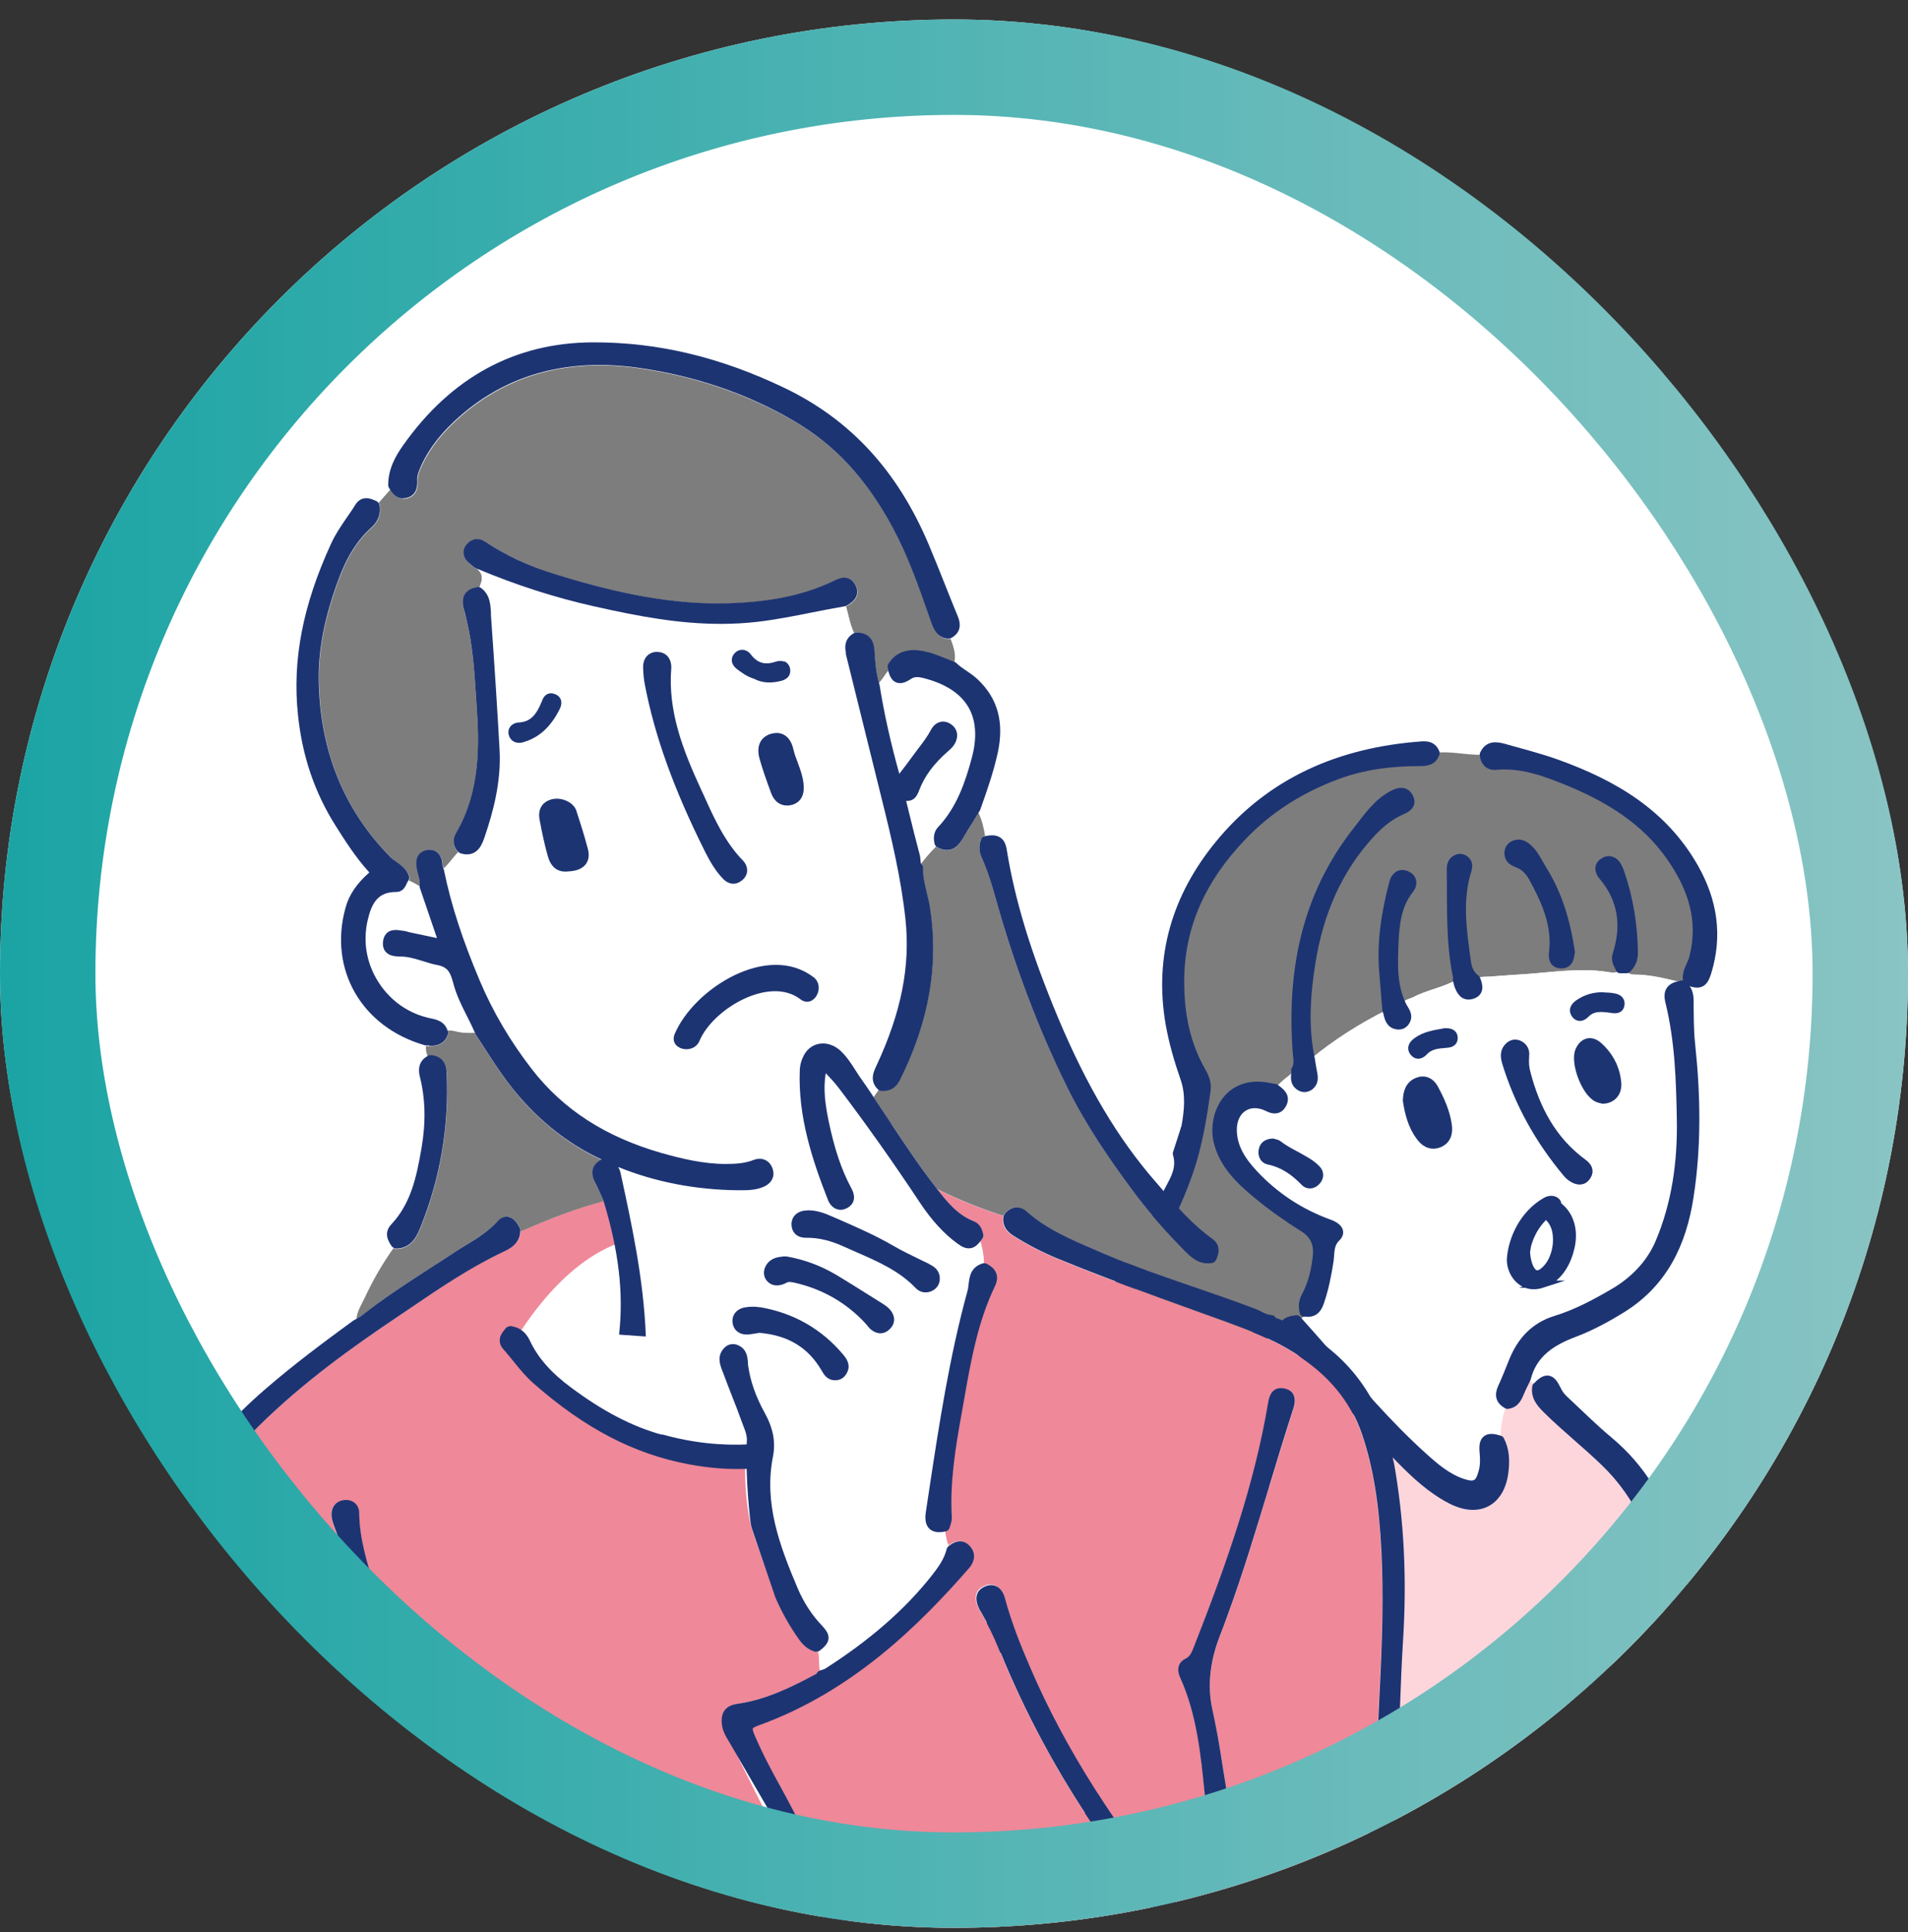 <svg width="80" height="81" viewBox="0 0 80 81" fill="none" xmlns="http://www.w3.org/2000/svg">
<rect x="0" y="0" width="80" height="81" fill="#333333" stroke="none"/>
<g clip-path="url(#clip0_2973_54183)">
<rect y="0.817" width="80" height="80" rx="40" fill="white"/>
<g clip-path="url(#clip1_2973_54183)">
<mask id="mask0_2973_54183" style="mask-type:luminance" maskUnits="userSpaceOnUse" x="2" y="23" width="95" height="58">
<path d="M1.998 80.292L96.816 80.292V23.89L1.998 23.89V80.292Z" fill="white"/>
</mask>
<g mask="url(#mask0_2973_54183)">
<path fill-rule="evenodd" clip-rule="evenodd" d="M32.262 85.333C32.286 85.388 32.311 85.448 32.335 85.503C33.292 85.248 34.201 84.818 35.188 84.679C35.667 84.612 35.794 84.721 35.837 85.2C36.127 85.345 36.412 85.491 36.703 85.636C37.618 84.848 38.538 84.067 39.671 83.588C40.374 83.291 41.083 82.995 41.87 82.746C41.301 82.237 40.719 82.08 40.077 82.092C39.471 82.098 38.866 82.14 38.26 82.134C38.011 82.134 37.793 82.013 37.812 81.71C37.83 81.438 38.036 81.359 38.272 81.353C39.047 81.341 39.835 81.256 40.598 81.353C41.21 81.425 41.604 81.189 41.974 80.795C42.137 80.626 42.295 80.456 42.446 80.274C43.688 78.784 44.863 77.239 45.96 75.634C46.136 75.379 46.348 75.107 46.669 75.361C46.984 75.609 46.76 75.846 46.56 76.07C44.984 77.833 43.549 79.699 42.192 81.638C42.137 81.722 41.998 81.813 42.125 81.91C42.398 82.11 42.592 82.492 42.937 82.492C43.943 82.516 44.554 83.128 45.124 83.825C45.421 84.188 45.681 84.588 45.966 84.982C46.245 84.364 46.36 84.303 46.923 84.6C48.086 85.224 49.243 85.854 50.401 86.496C51.079 86.872 51.782 87.114 52.575 87.048C53.411 86.981 54.248 86.939 55.084 86.884C56.598 86.781 58.058 86.945 59.391 87.756C59.67 87.926 59.979 88.253 60.179 87.672C60.191 87.635 60.257 87.623 60.294 87.599C60.71 87.361 60.831 87.023 60.657 86.587C60.591 86.411 60.53 86.236 60.433 86.078C60.173 85.648 60.27 85.218 60.512 84.848C61.342 83.6 61.911 82.213 62.505 80.856C63.995 77.409 65.225 73.865 66.297 70.266C66.455 69.745 66.576 69.218 66.734 68.697C66.825 68.4 67.043 68.2 67.37 68.322C67.685 68.443 67.648 68.703 67.564 68.988C66.897 71.205 66.037 73.344 65.225 75.507C65.043 75.997 64.85 76.397 65.098 77.027C65.631 78.372 65.952 79.808 66.328 81.219C66.964 83.588 67.418 85.999 67.806 88.417C67.988 89.544 68.442 90.658 68.175 91.846C68.151 91.955 68.206 92.088 68.248 92.203C68.703 93.397 68.897 94.663 69.193 95.893C69.345 96.517 69.508 96.704 70.132 96.807C70.272 96.832 70.411 96.826 70.55 96.826C71.635 96.826 72.725 96.826 73.816 96.832C74.936 96.832 74.973 96.807 74.918 95.656C74.906 95.396 74.852 95.123 75.1 94.929C75.282 94.421 75.161 93.954 74.918 93.5C74.621 93.385 74.543 93.112 74.452 92.845C73.676 90.598 73.216 88.265 72.725 85.951C71.859 81.825 71.386 77.627 70.817 73.447C70.502 71.126 70.344 68.788 69.884 66.492C69.49 64.523 68.775 62.73 67.285 61.3C66.491 60.537 65.625 59.852 64.844 59.077C64.583 58.822 64.353 58.55 64.419 58.144C64.323 57.962 64.129 57.901 63.977 57.792C63.892 57.968 63.795 58.144 63.723 58.325C63.62 58.586 63.517 58.84 63.184 58.877C62.935 59.349 62.911 59.864 62.874 60.379C63.087 60.779 63.099 61.215 63.056 61.651C62.923 62.954 62.002 63.463 60.845 62.869C60.021 62.451 59.349 61.827 58.706 61.167C57.089 59.519 55.696 57.659 53.945 56.132C53.86 56.053 53.811 55.932 53.745 55.823C53.436 55.835 53.181 55.969 52.981 56.205C53.048 56.484 52.957 56.696 52.715 56.835C51.176 57.725 49.861 58.919 48.468 60.003C47.602 60.676 46.796 61.439 46.087 62.294C44.282 64.487 42.894 66.946 41.64 69.479C40.544 71.702 39.526 73.968 38.357 76.155C36.618 79.408 34.498 82.407 32.25 85.327L32.262 85.333ZM48.874 67.691C48.904 68.685 48.856 69.678 48.668 70.654C48.613 70.939 48.498 71.242 48.123 71.126C47.783 71.023 47.856 70.721 47.935 70.46C48.359 69.018 48.504 67.54 48.347 66.043C48.256 65.165 48.165 64.275 47.608 63.535C47.462 63.342 47.244 63.172 47.396 62.887C47.468 62.754 47.596 62.693 47.747 62.705C48.056 62.73 48.129 62.99 48.226 63.214C48.244 63.257 48.25 63.305 48.268 63.348C48.837 64.747 48.856 66.225 48.874 67.697V67.691Z" fill="#FDD6DC"/>
<path fill-rule="evenodd" clip-rule="evenodd" d="M52.992 56.198C53.192 55.962 53.446 55.829 53.755 55.817C53.792 55.441 54.058 55.35 54.373 55.326C54.591 55.326 54.688 55.199 54.7 54.999C54.646 54.769 54.652 54.569 54.773 54.338C55.058 53.817 55.191 53.236 55.252 52.648C55.306 52.133 55.143 51.733 54.664 51.436C53.998 51.018 53.343 50.558 52.737 50.055C52.023 49.461 51.338 48.819 51.096 47.856C50.835 46.796 51.465 45.233 53.204 45.566C53.295 45.584 53.386 45.602 53.477 45.614C53.719 45.312 54.04 45.105 54.331 44.857C54.464 44.621 54.404 44.373 54.391 44.13C54.137 40.731 54.743 37.575 56.9 34.831C57.348 34.261 57.76 33.643 58.438 33.298C58.687 33.171 58.935 33.141 59.075 33.437C59.214 33.734 58.984 33.861 58.766 33.958C58.269 34.17 57.863 34.504 57.499 34.897C56.07 36.436 55.294 38.29 54.967 40.344C54.749 41.695 54.658 43.052 54.943 44.409C55.93 43.591 57.002 42.912 58.148 42.343C58.105 41.804 58.057 41.265 58.014 40.725C57.911 39.459 58.117 38.223 58.438 37C58.505 36.739 58.693 36.582 58.965 36.697C59.238 36.812 59.256 37.072 59.093 37.278C58.566 37.939 58.487 38.726 58.45 39.52C58.408 40.416 58.372 41.319 58.784 42.161C58.832 41.895 59.087 41.895 59.262 41.804C59.85 41.495 60.528 41.398 61.104 41.059C61.104 41.028 61.116 40.992 61.11 40.968C60.795 39.483 60.868 37.981 60.843 36.479C60.843 36.285 60.862 36.109 61.074 36.012C61.201 35.952 61.316 35.976 61.419 36.054C61.564 36.17 61.552 36.327 61.504 36.479C61.104 37.763 61.31 39.053 61.486 40.338C61.522 40.616 61.637 40.871 61.873 41.047C62.037 40.925 62.225 40.956 62.413 40.944C62.873 40.913 63.333 40.871 63.794 40.847C65.005 40.774 66.211 40.556 67.429 40.75C67.605 40.78 67.811 40.822 67.926 40.604C67.841 40.416 67.72 40.265 67.798 40.011C68.18 38.817 68.035 37.702 67.211 36.721C67.047 36.527 67.011 36.309 67.223 36.157C67.447 35.994 67.665 36.073 67.804 36.327C67.865 36.436 67.907 36.551 67.944 36.666C68.307 37.733 68.477 38.823 68.483 39.95C68.483 40.223 68.386 40.429 68.204 40.61C68.204 40.816 68.35 40.859 68.513 40.859C69.095 40.859 69.658 40.986 70.216 41.119C70.397 41.162 70.579 41.18 70.737 41.034C70.706 40.701 70.93 40.453 71.003 40.156C71.403 38.575 70.943 37.206 70.04 35.915C68.974 34.389 67.465 33.468 65.799 32.777C64.812 32.365 63.806 31.983 62.697 32.092C62.394 32.123 62.249 31.929 62.219 31.638C61.534 31.674 60.856 31.474 60.171 31.559C60.068 31.898 59.807 31.923 59.505 31.923C58.317 31.923 57.148 32.068 56.033 32.486C54.531 33.05 53.204 33.873 52.083 35.043C50.429 36.763 49.454 38.757 49.46 41.162C49.46 42.482 49.702 43.761 50.369 44.918C50.526 45.19 50.611 45.439 50.563 45.742C50.423 46.723 50.266 47.705 49.981 48.662C49.381 50.643 48.339 52.406 47.291 54.175C45.995 56.368 44.735 58.591 44.201 61.117C44.014 62.014 43.814 62.923 43.886 63.868C43.953 63.85 43.989 63.85 44.002 63.832C44.08 63.735 44.153 63.638 44.22 63.535C44.965 62.456 45.831 61.493 46.788 60.596C48.024 59.439 49.393 58.44 50.696 57.361C51.199 56.949 51.665 56.489 52.229 56.15C52.507 55.98 52.744 55.95 52.974 56.198H52.992ZM65.848 39.92C65.817 40.156 65.781 40.404 65.466 40.404C65.139 40.404 65.115 40.156 65.145 39.901C65.278 38.744 64.824 37.745 64.285 36.769C64.139 36.509 63.933 36.291 63.648 36.182C63.455 36.109 63.273 36.012 63.273 35.764C63.273 35.594 63.37 35.467 63.527 35.406C63.77 35.321 63.945 35.443 64.109 35.6C64.369 35.855 64.509 36.188 64.697 36.491C65.345 37.539 65.672 38.696 65.854 39.914L65.848 39.92Z" fill="#7D7D7D"/>
<path fill-rule="evenodd" clip-rule="evenodd" d="M54.325 44.87C54.04 45.118 53.713 45.324 53.471 45.627C53.713 45.79 53.949 45.972 53.756 46.305C53.628 46.529 53.422 46.529 53.192 46.414C52.398 46.014 51.678 46.475 51.684 47.365C51.684 48.117 52.084 48.686 52.562 49.207C53.447 50.164 54.519 50.867 55.749 51.309C56.039 51.412 56.294 51.618 56.039 51.867C55.731 52.17 55.791 52.509 55.743 52.842C55.652 53.442 55.531 54.03 55.337 54.599C55.234 54.908 55.046 55.066 54.713 54.999C54.701 55.205 54.604 55.326 54.386 55.326C54.785 55.78 55.191 56.223 55.585 56.683C56.882 58.21 58.184 59.73 59.681 61.075C60.177 61.518 60.68 61.96 61.334 62.178C61.874 62.354 62.068 62.239 62.201 61.687C62.267 61.409 62.261 61.136 62.237 60.857C62.189 60.336 62.389 60.197 62.898 60.373C62.94 59.858 62.958 59.343 63.206 58.87C62.91 58.707 62.849 58.476 62.994 58.167C63.164 57.804 63.309 57.428 63.461 57.053C63.8 56.211 64.364 55.611 65.242 55.338C66.108 55.072 66.896 54.648 67.677 54.193C68.538 53.69 69.222 52.981 69.598 52.091C70.289 50.461 70.531 48.711 70.501 46.947C70.47 45.294 70.422 43.628 70.022 42.004C69.907 41.538 70.058 41.368 70.543 41.283C70.64 41.253 70.719 41.198 70.767 41.113C70.767 41.101 70.773 41.089 70.767 41.083C70.767 41.065 70.755 41.047 70.749 41.029C70.591 41.168 70.41 41.156 70.228 41.113C69.671 40.98 69.107 40.853 68.526 40.853C68.356 40.853 68.223 40.81 68.217 40.605H67.932C67.817 40.823 67.611 40.78 67.435 40.75C66.217 40.556 65.012 40.774 63.8 40.847C63.34 40.877 62.879 40.913 62.419 40.944C62.231 40.956 62.043 40.926 61.88 41.047C61.989 41.301 62.055 41.58 61.71 41.689C61.389 41.786 61.25 41.538 61.159 41.277C61.135 41.204 61.122 41.132 61.104 41.053C60.529 41.392 59.85 41.489 59.263 41.798C59.087 41.889 58.832 41.895 58.784 42.155C58.893 42.367 59.093 42.561 58.911 42.822C58.832 42.931 58.723 42.979 58.59 42.961C58.281 42.913 58.239 42.664 58.178 42.422C58.172 42.392 58.16 42.361 58.148 42.337C57.003 42.907 55.931 43.591 54.943 44.403C54.973 44.585 54.998 44.761 55.034 44.942C55.076 45.142 55.1 45.342 54.925 45.493C54.81 45.59 54.676 45.615 54.537 45.542C54.301 45.421 54.295 45.215 54.331 44.991C54.331 44.948 54.331 44.9 54.325 44.857V44.87ZM63.927 44.264C63.903 44.597 63.933 44.797 63.988 44.991C64.382 46.499 65.079 47.82 66.369 48.765C66.551 48.898 66.66 49.068 66.526 49.28C66.387 49.51 66.169 49.504 65.957 49.377C65.866 49.322 65.781 49.25 65.709 49.165C64.545 47.783 63.679 46.239 63.158 44.506C63.085 44.27 63.085 44.046 63.285 43.864C63.412 43.749 63.564 43.731 63.715 43.815C63.946 43.943 63.94 44.167 63.927 44.258V44.264ZM59.008 46.136C59.014 45.79 59.105 45.493 59.438 45.36C59.723 45.245 59.971 45.36 60.111 45.615C60.383 46.099 60.608 46.614 60.686 47.166C60.735 47.493 60.656 47.802 60.304 47.929C59.977 48.044 59.729 47.874 59.547 47.626C59.22 47.178 59.087 46.657 59.008 46.136ZM67.217 46.081C67.169 46.069 67.078 46.051 66.993 46.014C66.508 45.79 66.03 44.554 66.242 44.058C66.399 43.688 66.714 43.591 67.017 43.864C67.472 44.27 67.744 44.785 67.799 45.397C67.835 45.79 67.593 46.069 67.223 46.081H67.217ZM53.356 47.917C53.416 47.935 53.519 47.947 53.586 48.002C53.931 48.268 54.331 48.438 54.701 48.662C54.87 48.765 55.04 48.88 55.179 49.019C55.325 49.171 55.325 49.359 55.167 49.516C55.028 49.656 54.834 49.674 54.707 49.54C54.283 49.092 53.798 48.759 53.18 48.632C53.004 48.595 52.919 48.414 52.956 48.22C52.992 48.026 53.126 47.935 53.35 47.917H53.356ZM67.211 41.786C67.332 41.792 67.459 41.798 67.581 41.81C67.756 41.834 67.956 41.883 67.926 42.101C67.896 42.343 67.696 42.289 67.52 42.264C67.15 42.216 66.775 42.174 66.472 42.483C66.351 42.604 66.199 42.682 66.072 42.513C65.933 42.337 66.048 42.186 66.199 42.083C66.502 41.871 66.835 41.768 67.205 41.78L67.211 41.786ZM60.547 43.3C60.753 43.288 60.928 43.312 60.935 43.513C60.935 43.712 60.759 43.737 60.601 43.749C60.274 43.773 59.953 43.803 59.705 44.064C59.59 44.185 59.444 44.276 59.305 44.118C59.154 43.949 59.263 43.797 59.408 43.688C59.753 43.428 60.171 43.367 60.547 43.306V43.3Z" fill="white"/>
<path fill-rule="evenodd" clip-rule="evenodd" d="M75.116 94.916C74.868 95.116 74.922 95.383 74.934 95.643C74.989 96.794 74.953 96.825 73.832 96.819C72.741 96.819 71.657 96.819 70.566 96.813C70.427 96.813 70.281 96.813 70.148 96.794C69.524 96.685 69.361 96.504 69.209 95.88C68.906 94.644 68.713 93.384 68.264 92.19C68.222 92.075 68.161 91.942 68.191 91.833C68.458 90.645 68.004 89.537 67.822 88.404C67.434 85.987 66.986 83.575 66.344 81.207C65.962 79.801 65.647 78.365 65.114 77.014C64.865 76.384 65.059 75.984 65.241 75.493C66.053 73.331 66.919 71.186 67.58 68.975C67.664 68.69 67.701 68.43 67.386 68.308C67.058 68.187 66.841 68.387 66.75 68.684C66.592 69.199 66.471 69.732 66.313 70.253C65.247 73.852 64.017 77.402 62.521 80.843C61.933 82.206 61.364 83.587 60.528 84.835C60.279 85.205 60.188 85.635 60.449 86.065C60.546 86.223 60.6 86.404 60.673 86.574C60.847 87.01 60.726 87.347 60.31 87.586C60.267 87.61 60.207 87.622 60.194 87.659C59.989 88.24 59.686 87.913 59.407 87.743C58.08 86.931 56.614 86.768 55.099 86.871C54.264 86.925 53.428 86.968 52.591 87.034C51.798 87.101 51.095 86.859 50.416 86.483C49.259 85.841 48.102 85.211 46.939 84.587C46.376 84.29 46.255 84.345 45.982 84.969C45.697 84.575 45.437 84.175 45.14 83.811C44.57 83.115 43.958 82.503 42.953 82.479C42.607 82.479 42.413 82.091 42.141 81.897C42.014 81.8 42.147 81.709 42.208 81.624C43.559 79.686 45 77.82 46.576 76.057C46.769 75.839 46.994 75.597 46.685 75.348C46.358 75.094 46.151 75.366 45.976 75.621C44.879 77.226 43.71 78.771 42.462 80.261C42.31 80.437 42.153 80.613 41.989 80.782C41.614 81.176 41.226 81.412 40.614 81.34C39.851 81.249 39.063 81.34 38.288 81.34C38.045 81.34 37.846 81.425 37.827 81.697C37.803 82 38.027 82.121 38.276 82.121C38.882 82.121 39.487 82.091 40.093 82.079C40.735 82.073 41.317 82.224 41.886 82.733C41.099 82.982 40.396 83.278 39.687 83.575C38.554 84.054 37.633 84.829 36.719 85.623C36.749 86.12 36.846 86.186 37.397 86.071C37.809 85.49 38.361 85.066 38.966 84.714C40.027 84.108 41.178 83.751 42.347 83.43C43.056 83.236 43.661 83.369 44.17 83.909C45.473 85.308 46.315 86.968 46.891 88.779C46.933 88.943 46.963 89.106 47.024 89.264C47.103 89.47 47.236 89.615 47.484 89.543C47.708 89.482 47.763 89.306 47.739 89.106C47.721 88.967 47.678 88.834 47.642 88.701C47.315 87.61 46.8 86.598 46.273 85.593C46.182 85.423 46.061 85.272 46.109 85.059C46.63 85.362 47.23 85.429 47.745 85.726C48.654 86.259 49.574 86.774 50.483 87.307C51.034 87.628 51.616 87.822 52.252 87.792C52.779 87.768 53.306 87.707 53.833 87.683C54.96 87.628 56.105 87.422 57.214 87.713C59.255 88.252 60.843 89.494 62.133 91.13C62.303 91.348 62.448 91.609 62.442 91.899C62.424 92.784 62.751 93.578 63.115 94.347C63.957 96.134 64.714 97.951 65.241 99.86C65.532 100.902 65.829 101.956 65.805 103.059C65.805 103.277 65.895 103.446 66.01 103.616C66.592 104.452 66.756 105.397 66.774 106.397C66.786 107.051 66.628 107.687 66.635 108.335C67.071 108.632 67.362 108.505 67.465 107.948C67.658 106.912 67.525 105.876 67.319 104.852C67.222 104.337 67.052 103.834 66.81 103.362C66.447 102.653 66.513 101.847 66.319 101.102C65.78 98.994 64.981 96.982 64.175 94.971C63.757 93.941 63.296 92.929 63.272 91.772C63.26 91.215 62.915 90.76 62.563 90.336C61.964 89.603 61.237 89.004 60.437 88.398C60.679 88.313 60.873 88.258 61.055 88.18C61.648 87.925 61.958 87.368 61.648 86.823C61.085 85.829 61.327 85.011 61.806 84.06C62.806 82.103 63.454 79.983 64.302 77.959C64.35 77.85 64.399 77.735 64.472 77.578C64.678 77.802 64.75 78.05 64.847 78.274C65.835 80.637 66.277 83.139 66.731 85.641C67.028 87.277 67.313 88.906 67.434 90.567C67.446 90.724 67.507 90.894 67.458 91.027C67.174 91.784 67.471 92.439 67.713 93.135C68.094 94.201 68.264 95.322 68.5 96.431C68.525 96.552 68.525 96.71 68.597 96.782C68.985 97.152 68.706 97.424 68.482 97.703C68.046 98.254 67.531 98.727 66.937 99.109C66.622 99.309 66.495 99.533 66.725 99.872C67.04 100.005 67.301 99.872 67.543 99.696C68.155 99.242 68.7 98.721 69.155 98.103C69.403 97.776 69.609 97.564 70.148 97.534C71.548 97.449 72.929 97.443 74.316 97.606C74.607 97.643 74.946 97.685 75.165 97.473C75.395 97.249 75.595 97.303 75.825 97.382C76.073 97.467 76.328 97.546 76.552 97.679C76.849 97.861 77.097 97.867 77.339 97.606C77.388 97.267 77.212 97.055 76.921 96.916C76.879 96.897 76.837 96.867 76.794 96.861C76.037 96.71 75.589 96.358 75.74 95.474C75.801 95.116 75.576 94.819 75.116 94.886V94.916Z" fill="#1D3473" stroke="#1D3473" stroke-width="0.376" stroke-linecap="round" stroke-linejoin="round"/>
<path fill-rule="evenodd" clip-rule="evenodd" d="M49.707 47.328C49.858 46.523 49.907 45.85 49.676 45.19C49.416 44.445 49.198 43.694 49.059 42.912C48.574 40.095 49.337 37.605 51.094 35.442C53.275 32.758 56.213 31.516 59.612 31.268C59.873 31.25 60.072 31.298 60.175 31.565C60.072 31.904 59.812 31.928 59.509 31.928C58.322 31.928 57.152 32.074 56.038 32.492C54.535 33.055 53.208 33.879 52.088 35.048C50.434 36.769 49.458 38.762 49.464 41.167C49.464 42.488 49.707 43.766 50.373 44.923C50.531 45.196 50.615 45.444 50.567 45.747C50.428 46.729 50.27 47.71 49.985 48.667C49.386 50.648 48.344 52.411 47.296 54.18C45.999 56.373 44.739 58.597 44.206 61.123C44.018 62.02 43.818 62.929 43.891 63.874C43.958 63.855 43.994 63.855 44.006 63.837C44.085 63.74 44.157 63.643 44.224 63.54C44.969 62.462 45.836 61.499 46.793 60.602C48.029 59.445 49.398 58.445 50.7 57.367C51.203 56.955 51.67 56.495 52.233 56.155C52.512 55.986 52.748 55.956 52.978 56.204C53.045 56.483 52.954 56.695 52.712 56.834C51.173 57.724 49.858 58.918 48.465 60.002C47.599 60.675 46.793 61.438 46.084 62.292C44.279 64.486 42.891 66.945 41.637 69.478C40.541 71.701 39.523 73.967 38.354 76.154C36.615 79.407 34.494 82.406 32.247 85.326C32.047 85.32 31.829 85.368 31.72 85.132C31.611 84.896 31.744 84.708 31.883 84.538C32.271 84.054 32.677 83.581 33.059 83.097C36.209 79.147 38.529 74.712 40.589 70.132C41.425 68.278 42.34 66.46 43.388 64.716C43.509 64.51 43.679 64.346 43.303 64.207C43.14 64.146 43.115 63.928 43.14 63.752C43.218 63.092 43.249 62.42 43.406 61.771C43.994 59.294 45.054 57.004 46.338 54.81C47.223 53.302 48.15 51.806 48.865 50.2C49.137 49.588 49.58 49.097 49.361 48.358C49.361 48.358 49.719 47.268 49.689 47.328H49.707Z" fill="#1D3473" stroke="#1D3473" stroke-width="0.376" stroke-linecap="round" stroke-linejoin="round"/>
<path fill-rule="evenodd" clip-rule="evenodd" d="M64.433 58.136C64.367 58.542 64.597 58.809 64.858 59.069C65.639 59.845 66.505 60.523 67.299 61.293C68.789 62.729 69.504 64.516 69.898 66.485C70.359 68.787 70.516 71.125 70.831 73.44C71.4 77.62 71.873 81.812 72.739 85.944C73.224 88.258 73.684 90.591 74.466 92.838C74.557 93.105 74.636 93.377 74.933 93.493C75.344 93.426 75.429 93.183 75.302 92.82C74.109 89.421 73.224 85.944 72.648 82.394C72.109 79.074 71.685 75.736 71.267 72.398C70.952 69.865 70.837 67.296 70.177 64.807C69.716 63.068 68.856 61.584 67.457 60.414C66.802 59.869 66.197 59.263 65.573 58.682C65.433 58.554 65.33 58.403 65.251 58.233C65.021 57.755 64.821 57.73 64.433 58.142V58.136Z" fill="#1D3473" stroke="#1D3473" stroke-width="0.376" stroke-linecap="round" stroke-linejoin="round"/>
<path fill-rule="evenodd" clip-rule="evenodd" d="M70.538 41.288C70.054 41.373 69.902 41.542 70.017 42.009C70.417 43.639 70.466 45.299 70.496 46.953C70.526 48.715 70.284 50.466 69.593 52.096C69.218 52.98 68.533 53.695 67.673 54.198C66.891 54.653 66.104 55.077 65.237 55.343C64.359 55.61 63.795 56.216 63.456 57.058C63.305 57.433 63.159 57.809 62.99 58.172C62.844 58.487 62.905 58.712 63.202 58.875C63.535 58.839 63.632 58.578 63.741 58.324C63.814 58.142 63.911 57.967 63.995 57.791C64.256 56.737 65.037 56.234 65.977 55.876C66.691 55.61 67.358 55.246 68.006 54.846C69.745 53.762 70.526 52.108 70.823 50.157C71.15 48.043 71.114 45.929 70.89 43.808C70.823 43.196 70.829 42.572 70.823 41.948C70.823 41.682 70.763 41.458 70.538 41.294V41.288Z" fill="#1D3473" stroke="#1D3473" stroke-width="0.376" stroke-linecap="round" stroke-linejoin="round"/>
<path fill-rule="evenodd" clip-rule="evenodd" d="M70.748 41.034C70.748 41.034 70.76 41.071 70.767 41.089C70.767 41.095 70.767 41.107 70.767 41.119C71.251 41.301 71.415 41.246 71.566 40.761C72.039 39.229 71.821 37.781 71.033 36.387C69.737 34.097 67.647 32.88 65.278 32.026C64.551 31.765 63.8 31.577 63.054 31.365C62.727 31.274 62.406 31.238 62.23 31.632C62.261 31.916 62.412 32.11 62.709 32.086C63.818 31.983 64.823 32.365 65.811 32.771C67.477 33.467 68.985 34.382 70.052 35.909C70.954 37.199 71.421 38.568 71.015 40.15C70.942 40.447 70.718 40.701 70.748 41.028V41.034Z" fill="#1D3473" stroke="#1D3473" stroke-width="0.376" stroke-linecap="round" stroke-linejoin="round"/>
<path fill-rule="evenodd" clip-rule="evenodd" d="M62.884 60.372C62.369 60.196 62.175 60.335 62.223 60.856C62.248 61.135 62.26 61.414 62.187 61.686C62.048 62.238 61.854 62.353 61.321 62.177C60.672 61.959 60.164 61.523 59.667 61.075C58.176 59.73 56.874 58.209 55.571 56.682C55.178 56.222 54.772 55.773 54.372 55.325C54.057 55.349 53.79 55.44 53.754 55.816C53.821 55.919 53.863 56.046 53.954 56.125C55.705 57.652 57.092 59.517 58.716 61.159C59.358 61.814 60.03 62.438 60.854 62.862C62.011 63.455 62.932 62.947 63.066 61.644C63.114 61.214 63.096 60.778 62.884 60.372Z" fill="#1D3473" stroke="#1D3473" stroke-width="0.376" stroke-linecap="round" stroke-linejoin="round"/>
<path fill-rule="evenodd" clip-rule="evenodd" d="M48.877 67.69C48.864 66.212 48.84 64.739 48.271 63.34C48.253 63.298 48.246 63.249 48.228 63.207C48.131 62.983 48.059 62.722 47.75 62.698C47.598 62.686 47.471 62.746 47.398 62.88C47.241 63.164 47.459 63.334 47.61 63.528C48.168 64.273 48.265 65.157 48.349 66.036C48.507 67.532 48.362 69.01 47.938 70.452C47.859 70.719 47.786 71.016 48.125 71.119C48.495 71.234 48.61 70.931 48.671 70.646C48.858 69.671 48.907 68.677 48.877 67.684V67.69Z" fill="#1D3473" stroke="#1D3473" stroke-width="0.376" stroke-linecap="round" stroke-linejoin="round"/>
<path fill-rule="evenodd" clip-rule="evenodd" d="M54.699 54.998C55.038 55.065 55.22 54.908 55.323 54.599C55.523 54.029 55.638 53.435 55.729 52.842C55.777 52.509 55.717 52.169 56.026 51.866C56.28 51.618 56.026 51.412 55.735 51.309C54.505 50.867 53.439 50.164 52.548 49.207C52.07 48.692 51.676 48.116 51.67 47.365C51.67 46.468 52.391 46.014 53.178 46.414C53.408 46.529 53.614 46.529 53.742 46.305C53.935 45.972 53.693 45.796 53.457 45.626C53.366 45.614 53.275 45.596 53.184 45.578C51.446 45.245 50.816 46.808 51.076 47.868C51.318 48.831 52.003 49.473 52.718 50.067C53.324 50.57 53.978 51.03 54.644 51.448C55.123 51.745 55.286 52.145 55.232 52.66C55.171 53.248 55.038 53.823 54.753 54.35C54.632 54.574 54.626 54.78 54.681 55.011L54.699 54.998Z" fill="#1D3473" stroke="#1D3473" stroke-width="0.376" stroke-linecap="round" stroke-linejoin="round"/>
<path fill-rule="evenodd" clip-rule="evenodd" d="M54.326 44.869C54.326 44.911 54.338 44.959 54.332 45.002C54.296 45.226 54.308 45.432 54.538 45.553C54.677 45.626 54.811 45.596 54.926 45.505C55.101 45.353 55.077 45.153 55.035 44.953C54.998 44.772 54.974 44.596 54.944 44.414C54.659 43.057 54.75 41.7 54.968 40.349C55.295 38.295 56.065 36.442 57.5 34.903C57.864 34.515 58.27 34.182 58.767 33.964C58.985 33.867 59.215 33.74 59.076 33.443C58.936 33.152 58.682 33.182 58.44 33.303C57.761 33.643 57.355 34.261 56.901 34.836C54.744 37.581 54.138 40.743 54.392 44.136C54.411 44.378 54.471 44.632 54.332 44.863L54.326 44.869Z" fill="#1D3473" stroke="#1D3473" stroke-width="0.376" stroke-linecap="round" stroke-linejoin="round"/>
<path fill-rule="evenodd" clip-rule="evenodd" d="M58.148 42.344C58.148 42.344 58.172 42.398 58.179 42.428C58.239 42.671 58.282 42.925 58.59 42.968C58.718 42.986 58.833 42.944 58.912 42.828C59.093 42.562 58.887 42.368 58.784 42.162C58.372 41.32 58.415 40.417 58.451 39.521C58.488 38.727 58.566 37.939 59.093 37.279C59.257 37.073 59.239 36.812 58.966 36.697C58.694 36.582 58.512 36.74 58.439 37C58.118 38.218 57.912 39.454 58.015 40.726C58.057 41.265 58.106 41.804 58.148 42.344Z" fill="#1D3473" stroke="#1D3473" stroke-width="0.376" stroke-linecap="round" stroke-linejoin="round"/>
<path fill-rule="evenodd" clip-rule="evenodd" d="M65.846 39.919C65.665 38.701 65.344 37.544 64.689 36.496C64.501 36.193 64.362 35.86 64.102 35.606C63.938 35.448 63.756 35.327 63.52 35.412C63.363 35.466 63.266 35.593 63.266 35.769C63.266 36.017 63.447 36.114 63.641 36.187C63.932 36.302 64.132 36.514 64.277 36.775C64.811 37.75 65.271 38.75 65.138 39.907C65.107 40.155 65.138 40.404 65.459 40.41C65.774 40.41 65.81 40.161 65.84 39.925L65.846 39.919Z" fill="#1D3473" stroke="#1D3473" stroke-width="0.376" stroke-linecap="round" stroke-linejoin="round"/>
<path fill-rule="evenodd" clip-rule="evenodd" d="M61.102 41.058C61.12 41.131 61.132 41.209 61.157 41.282C61.248 41.542 61.387 41.791 61.708 41.694C62.053 41.591 61.987 41.312 61.878 41.052C61.641 40.876 61.526 40.622 61.49 40.343C61.314 39.059 61.108 37.768 61.508 36.484C61.556 36.332 61.569 36.175 61.423 36.06C61.32 35.981 61.205 35.957 61.078 36.017C60.872 36.114 60.848 36.29 60.848 36.484C60.872 37.986 60.799 39.489 61.114 40.973C61.114 41.003 61.114 41.034 61.108 41.064L61.102 41.058Z" fill="#1D3473" stroke="#1D3473" stroke-width="0.376" stroke-linecap="round" stroke-linejoin="round"/>
<path fill-rule="evenodd" clip-rule="evenodd" d="M67.924 40.611H68.209C68.391 40.43 68.488 40.224 68.488 39.951C68.475 38.83 68.306 37.734 67.948 36.667C67.912 36.552 67.864 36.431 67.809 36.328C67.676 36.08 67.452 36.001 67.228 36.159C67.009 36.31 67.052 36.534 67.215 36.722C68.045 37.703 68.185 38.818 67.803 40.012C67.718 40.266 67.846 40.417 67.93 40.605L67.924 40.611Z" fill="#1D3473" stroke="#1D3473" stroke-width="0.376" stroke-linecap="round" stroke-linejoin="round"/>
<path fill-rule="evenodd" clip-rule="evenodd" d="M63.928 44.264C63.941 44.173 63.947 43.949 63.716 43.821C63.565 43.737 63.413 43.755 63.286 43.87C63.086 44.052 63.092 44.27 63.159 44.512C63.686 46.245 64.552 47.789 65.71 49.171C65.776 49.256 65.867 49.328 65.958 49.383C66.17 49.51 66.388 49.516 66.527 49.286C66.661 49.074 66.552 48.904 66.37 48.771C65.079 47.826 64.383 46.505 63.989 44.997C63.934 44.797 63.904 44.603 63.928 44.27V44.264Z" fill="#1D3473" stroke="#1D3473" stroke-width="0.376" stroke-linecap="round" stroke-linejoin="round"/>
<path fill-rule="evenodd" clip-rule="evenodd" d="M59.008 46.136C59.087 46.657 59.22 47.184 59.547 47.626C59.729 47.88 59.977 48.044 60.304 47.929C60.656 47.802 60.734 47.493 60.686 47.166C60.607 46.614 60.377 46.105 60.11 45.615C59.965 45.36 59.723 45.245 59.438 45.36C59.111 45.493 59.02 45.784 59.008 46.136Z" fill="#1D3473" stroke="#1D3473" stroke-width="0.376" stroke-linecap="round" stroke-linejoin="round"/>
<path fill-rule="evenodd" clip-rule="evenodd" d="M67.215 46.081C67.584 46.069 67.826 45.791 67.79 45.397C67.736 44.791 67.463 44.27 67.009 43.864C66.706 43.592 66.391 43.688 66.233 44.058C66.027 44.555 66.5 45.791 66.984 46.015C67.069 46.051 67.16 46.069 67.209 46.081H67.215Z" fill="#1D3473" stroke="#1D3473" stroke-width="0.376" stroke-linecap="round" stroke-linejoin="round"/>
<path fill-rule="evenodd" clip-rule="evenodd" d="M53.355 47.917C53.131 47.935 52.998 48.026 52.961 48.22C52.925 48.414 53.01 48.596 53.186 48.632C53.803 48.759 54.282 49.092 54.712 49.541C54.84 49.674 55.033 49.662 55.173 49.516C55.33 49.359 55.33 49.165 55.185 49.02C55.045 48.874 54.876 48.759 54.706 48.662C54.337 48.438 53.937 48.268 53.592 48.002C53.525 47.947 53.422 47.941 53.361 47.917H53.355Z" fill="#1D3473" stroke="#1D3473" stroke-width="0.376" stroke-linecap="round" stroke-linejoin="round"/>
<path fill-rule="evenodd" clip-rule="evenodd" d="M67.206 41.784C66.837 41.778 66.497 41.881 66.201 42.087C66.055 42.19 65.934 42.336 66.073 42.517C66.201 42.681 66.352 42.608 66.473 42.487C66.776 42.178 67.152 42.221 67.521 42.269C67.697 42.293 67.897 42.342 67.927 42.105C67.951 41.887 67.757 41.839 67.582 41.815C67.461 41.797 67.333 41.797 67.212 41.791L67.206 41.784Z" fill="#1D3473" stroke="#1D3473" stroke-width="0.376" stroke-linecap="round" stroke-linejoin="round"/>
<path fill-rule="evenodd" clip-rule="evenodd" d="M60.545 43.301C60.17 43.367 59.752 43.422 59.406 43.682C59.261 43.791 59.152 43.943 59.303 44.112C59.443 44.27 59.588 44.179 59.703 44.058C59.952 43.797 60.273 43.767 60.6 43.743C60.764 43.731 60.939 43.713 60.933 43.507C60.933 43.307 60.751 43.282 60.545 43.295V43.301Z" fill="#1D3473" stroke="#1D3473" stroke-width="0.376" stroke-linecap="round" stroke-linejoin="round"/>
</g>
<path d="M21.52 56.287C21.52 56.287 22.961 53.319 25.875 52.089L26.348 54.215L26.754 55.548L31.455 60.292V60.928C31.455 60.928 24.149 60.734 21.52 56.287Z" fill="white"/>
<path d="M31.6 64.339C31.546 64.188 31.497 64.03 31.461 63.867C31.267 62.922 31.206 61.983 31.261 61.013C31.109 61.177 30.013 61.019 30.037 61.013C29.674 60.856 29.395 60.383 29.086 60.468C26.335 61.244 21.592 56.094 21.622 56.13C24.027 52.289 26.287 52.071 26.299 51.974L25.978 55.912C26.166 54.198 25.954 52.429 25.318 50.345C24.203 50.648 23.125 51.06 22.064 51.514C21.992 51.544 21.913 51.593 21.828 51.605C21.81 52.132 21.362 52.35 21.119 52.465C19.744 53.113 18.46 53.98 17.224 54.822L16.642 55.216C14.837 56.427 12.741 57.918 10.869 59.765C9.712 60.904 8.972 62.104 8.603 63.437C7.943 65.805 7.961 68.138 8.058 70.937C8.149 73.584 8.403 76.262 8.639 78.558C8.815 80.285 9.063 82.054 9.384 83.817L9.397 83.853C10.493 83.853 11.59 83.853 12.692 83.853H12.704C12.825 83.756 12.971 83.774 13.116 83.774C14.498 83.774 15.879 83.774 17.26 83.768H17.272C17.393 83.671 17.539 83.689 17.684 83.689C19.066 83.689 20.447 83.689 21.828 83.683H21.84C21.961 83.586 22.107 83.605 22.252 83.605C23.634 83.605 25.015 83.605 26.396 83.599H26.408C26.529 83.502 26.675 83.52 26.82 83.52C28.201 83.52 29.583 83.52 30.964 83.514C31.097 83.514 36.192 83.677 35.495 82.569C35.356 82.35 30.304 72.56 30.279 72.227C30.243 71.761 30.455 71.5 30.928 71.427C32.157 71.246 33.248 70.707 34.26 70.161C34.272 70.137 34.284 70.119 34.29 70.107C34.314 70.07 34.35 70.046 34.387 70.034C34.387 70.034 34.393 70.034 34.399 70.034C34.35 69.774 34.399 69.489 34.326 69.234C34.284 69.253 34.235 69.259 34.193 69.246C33.939 69.174 33.733 69.022 33.545 68.762C33.151 68.217 32.812 67.617 32.533 66.975M17.115 72.5C16.727 74.402 16.709 76.28 16.727 78.37V78.716C16.739 79.812 16.751 80.945 16.872 82.048C16.897 82.272 16.854 82.454 16.745 82.587C16.679 82.666 16.551 82.763 16.339 82.781C16.339 82.781 16.297 82.781 16.291 82.781C15.964 82.781 15.746 82.532 15.733 82.145C15.721 81.702 15.721 81.26 15.727 80.818V80.291C15.752 79.485 15.758 78.685 15.764 77.892C15.782 76.189 15.794 74.432 15.964 72.706C16.115 71.173 15.733 69.774 15.334 68.295L15.213 67.847C14.807 66.326 14.419 65.097 13.995 63.97C13.934 63.806 13.898 63.661 13.892 63.534C13.874 63.182 14.08 62.934 14.419 62.898C14.794 62.855 15.049 63.097 15.055 63.449C15.073 64.539 15.4 65.593 15.721 66.605C15.873 67.084 16.03 67.574 16.151 68.071C16.255 68.477 16.363 68.883 16.473 69.283C16.709 70.137 16.945 71.028 17.097 71.924C17.127 72.094 17.151 72.3 17.103 72.512L17.115 72.5Z" fill="#EF8898"/>
<path d="M54.24 83C54.301 83 54.362 83.006 54.416 83.006C55.125 82.994 55.84 82.994 56.549 82.994V82.957C56.748 82.218 56.846 81.467 56.942 80.734C56.979 80.431 57.021 80.128 57.064 79.831C57.251 78.565 57.373 77.275 57.482 76.02C57.53 75.487 57.578 74.948 57.633 74.415C57.712 73.627 57.748 72.816 57.778 72.034C57.791 71.683 57.809 71.338 57.827 70.986C57.942 68.775 58.003 66.915 57.906 65.025C57.809 63.007 57.554 61.499 57.094 60.136C56.621 58.736 55.688 57.615 54.246 56.713C53.344 56.143 52.344 55.762 51.314 55.386L50.103 54.95C48.206 54.265 46.243 53.556 44.341 52.775C43.663 52.496 43.027 52.163 42.439 51.788C42.13 51.588 42.003 51.333 42.057 51.006C42.057 50.994 42.069 50.988 42.069 50.976C41.173 50.685 40.294 50.352 39.446 49.928C39.398 49.903 39.343 49.867 39.282 49.843C39.707 50.382 40.149 50.933 40.815 51.194C41.13 51.315 41.191 51.624 41.221 51.751C41.233 51.806 41.221 51.86 41.191 51.909C41.161 51.957 41.13 51.999 41.094 52.042C41.1 52.072 41.112 52.102 41.124 52.127C41.197 52.399 41.239 52.672 41.245 52.957C41.282 52.957 41.312 52.957 41.342 52.975C41.912 53.26 41.809 53.684 41.7 53.914C40.979 55.404 40.688 57.052 40.409 58.645L40.312 59.191C40.034 60.76 39.804 62.177 39.888 63.613C39.894 63.734 39.858 63.843 39.828 63.94C39.816 63.977 39.804 64.007 39.797 64.043C39.779 64.122 39.713 64.183 39.634 64.201C39.634 64.201 39.628 64.201 39.622 64.201C39.652 64.407 39.682 64.607 39.767 64.795C39.894 64.698 40.046 64.601 40.228 64.601C40.379 64.601 40.512 64.667 40.633 64.795C40.888 65.067 40.882 65.425 40.603 65.734C38.574 68.06 35.739 70.907 31.752 72.331C31.57 72.398 31.546 72.446 31.54 72.452C31.528 72.477 31.534 72.537 31.607 72.707C31.946 73.512 32.358 74.27 32.673 74.839C33.388 76.124 34.042 77.462 34.672 78.759C35.187 79.807 35.714 80.891 36.272 81.939C36.326 82.049 36.393 82.17 36.423 82.309C36.49 82.624 36.375 82.866 36.102 82.975C36.029 83.006 35.957 83.018 35.884 83.018C35.757 83.018 35.569 82.969 35.405 82.739C35.339 82.648 35.302 82.545 35.272 82.454C34.606 80.594 33.757 78.704 32.715 76.742C32.715 76.85 32.697 76.948 32.685 77.002C32.485 77.808 32.449 78.644 32.425 79.431C32.413 79.789 32.394 80.152 32.37 80.516C32.316 81.461 32.261 82.436 32.406 83.387C32.406 83.4 32.406 83.412 32.406 83.418C33.43 83.418 34.46 83.418 35.484 83.418H35.496C35.617 83.315 35.763 83.339 35.908 83.339C37.289 83.339 38.671 83.339 40.052 83.333H40.07C40.191 83.23 40.337 83.254 40.482 83.254C41.863 83.254 43.245 83.254 44.626 83.248H44.638C44.741 83.163 44.856 83.163 44.977 83.169C45.014 83.169 45.056 83.169 45.092 83.169C45.892 83.169 46.698 83.169 47.498 83.157C48.57 83.133 49.636 83.097 50.702 83.066C49.079 81.067 47.479 78.916 45.928 76.663C44.311 74.306 42.948 71.774 41.882 69.138C41.663 68.593 41.397 68.054 41.1 67.545C41.064 67.484 41.045 67.454 41.027 67.418C40.949 67.254 40.858 67.012 40.949 66.788C41.003 66.648 41.118 66.545 41.282 66.479C41.367 66.442 41.451 66.424 41.53 66.424C41.688 66.424 41.978 66.497 42.112 66.988C42.39 68.011 42.79 68.993 43.178 69.902C44.608 73.24 46.661 76.475 49.83 80.395C50.49 81.213 51.242 82.139 52.108 82.921C52.126 82.933 52.138 82.951 52.15 82.969L52.211 83.072C52.696 83.072 53.186 83.072 53.671 83.066H53.683C53.792 82.994 53.913 82.975 54.034 82.975C54.095 82.975 54.156 82.975 54.216 82.981L54.24 83ZM53.204 62.377C52.671 64.152 52.12 65.988 51.46 67.763C51.332 68.102 51.229 68.387 51.133 68.635C50.737 69.686 50.634 70.671 50.824 71.592C50.89 71.913 50.969 72.307 51.066 72.804C51.139 73.21 51.205 73.621 51.266 74.027C51.363 74.639 51.46 75.275 51.599 75.887C51.629 76.008 51.629 76.136 51.629 76.233C51.629 76.596 51.435 76.82 51.114 76.826H51.102C50.787 76.826 50.557 76.608 50.539 76.275C50.527 76.069 50.527 75.863 50.533 75.657V75.403L50.515 75.184C50.351 73.555 50.181 71.871 49.491 70.344C49.297 69.914 49.472 69.647 49.703 69.544C49.872 69.466 49.951 69.338 50.036 69.114C51.508 65.37 52.605 62.184 53.174 58.815C53.204 58.627 53.277 58.197 53.713 58.197C53.762 58.197 53.816 58.203 53.877 58.215C54.083 58.264 54.186 58.379 54.234 58.464C54.319 58.615 54.325 58.809 54.246 59.039C53.883 60.148 53.544 61.287 53.211 62.383L53.204 62.377Z" fill="#EF8898"/>
<path d="M15.927 21.187C15.988 21.557 15.873 21.866 15.57 22.138C14.982 22.665 14.54 23.374 14.182 24.362C13.607 25.937 13.352 27.276 13.377 28.572C13.431 31.504 14.443 33.988 16.394 35.957C16.46 36.024 16.545 36.084 16.636 36.145C16.836 36.284 17.066 36.448 17.163 36.757C17.181 36.811 17.163 36.866 17.139 36.914C17.296 36.993 17.454 37.078 17.605 37.163C17.605 37.145 17.599 37.126 17.605 37.108C17.623 36.975 17.581 36.83 17.545 36.684C17.52 36.599 17.496 36.508 17.484 36.424C17.381 35.83 17.708 35.678 17.908 35.642C17.951 35.636 17.987 35.63 18.023 35.63C18.138 35.63 18.526 35.672 18.562 36.26C18.562 36.296 18.581 36.351 18.599 36.405C18.599 36.405 18.599 36.405 18.599 36.411C18.629 36.387 18.659 36.363 18.684 36.339C18.871 36.145 19.023 35.921 19.211 35.727C19.211 35.727 19.205 35.727 19.199 35.721C19.053 35.557 18.92 35.291 19.132 34.927C20.138 33.207 20.101 31.28 19.986 29.614L19.956 29.154C19.889 28.148 19.823 27.106 19.586 26.112L19.55 25.955C19.526 25.834 19.495 25.706 19.459 25.585C19.374 25.313 19.38 25.095 19.489 24.931C19.586 24.774 19.768 24.671 20.023 24.634C20.047 24.634 20.077 24.634 20.101 24.634C20.186 24.392 20.307 24.15 20.053 23.895C20.047 23.889 20.041 23.877 20.041 23.865C20.016 23.853 19.998 23.847 19.974 23.841C19.956 23.834 19.938 23.822 19.919 23.81C19.889 23.786 19.853 23.762 19.823 23.738C19.738 23.677 19.647 23.604 19.568 23.507C19.392 23.289 19.405 23.023 19.605 22.805C19.817 22.574 20.089 22.544 20.374 22.732C21.204 23.289 22.167 23.732 23.306 24.089C25.208 24.677 27.747 25.355 30.358 25.307C32.236 25.27 33.696 24.974 34.95 24.374C35.096 24.307 35.247 24.228 35.41 24.228C35.538 24.228 35.725 24.277 35.859 24.507C35.95 24.659 35.974 24.81 35.938 24.949C35.877 25.173 35.677 25.313 35.507 25.404C35.495 25.41 35.483 25.41 35.471 25.416C35.58 25.791 35.641 26.185 35.81 26.537C35.81 26.537 35.81 26.537 35.816 26.537C35.847 26.518 35.883 26.512 35.919 26.512C36.38 26.524 36.628 26.779 36.658 27.27C36.689 27.791 36.731 28.221 36.852 28.651C37.01 28.499 37.113 28.293 37.252 28.13C37.24 28.075 37.234 28.027 37.228 27.997C37.222 27.948 37.228 27.9 37.252 27.857C37.573 27.312 38.161 27.136 38.943 27.366C39.203 27.439 39.457 27.542 39.7 27.645C39.803 27.688 39.912 27.73 40.015 27.772C40.093 27.427 39.978 27.106 39.857 26.779C39.833 26.785 39.815 26.797 39.791 26.797C39.785 26.797 39.772 26.797 39.766 26.797C39.294 26.742 39.161 26.361 39.058 26.088L38.93 25.725C38.506 24.531 38.07 23.295 37.458 22.156C36.356 20.103 35.041 18.685 33.339 17.685C31.37 16.534 29.164 15.777 26.79 15.438C23.857 15.02 21.355 15.692 19.35 17.425C18.569 18.097 18.023 18.788 17.684 19.533C17.587 19.739 17.502 19.933 17.514 20.133C17.52 20.297 17.545 20.739 17.114 20.878C17.048 20.902 16.981 20.908 16.921 20.908C16.636 20.908 16.478 20.696 16.369 20.521C16.206 20.709 16.042 20.896 15.873 21.084C15.909 21.114 15.939 21.157 15.945 21.205L15.927 21.187Z" fill="#7D7D7D"/>
<path d="M40.327 35.224C40.157 35.503 39.945 35.642 39.697 35.642C39.57 35.642 39.43 35.6 39.291 35.521C39.273 35.515 39.261 35.497 39.249 35.485C39.018 35.709 38.812 35.951 38.619 36.206C38.667 36.248 38.691 36.309 38.691 36.369C38.679 36.715 38.764 37.048 38.849 37.405C38.897 37.611 38.946 37.811 38.982 38.023C39.364 40.441 38.946 42.809 37.716 45.269C37.564 45.566 37.334 45.717 37.019 45.717C36.989 45.717 36.959 45.717 36.928 45.717C36.892 45.717 36.856 45.699 36.825 45.675C36.753 45.778 36.686 45.875 36.613 45.978L36.656 46.044C36.892 46.396 37.128 46.747 37.358 47.099C37.952 47.989 38.564 48.91 39.23 49.764C39.249 49.788 39.267 49.813 39.285 49.837C39.34 49.861 39.394 49.897 39.449 49.922C40.297 50.34 41.175 50.679 42.072 50.97C42.078 50.946 42.084 50.921 42.102 50.903C42.29 50.667 42.484 50.618 42.617 50.618C42.762 50.618 42.908 50.679 43.041 50.794C43.865 51.533 44.895 51.969 45.895 52.393L46.246 52.545C47.482 53.078 48.778 53.52 50.032 53.95C50.893 54.247 51.783 54.55 52.65 54.883C52.734 54.914 52.813 54.956 52.892 54.998C53.019 55.065 53.134 55.12 53.255 55.126C53.013 54.829 52.783 54.52 52.51 54.253C52.013 53.763 51.529 53.26 50.959 52.848C50.929 52.89 50.887 52.92 50.838 52.933C50.765 52.945 50.699 52.951 50.632 52.951C50.196 52.951 49.899 52.654 49.681 52.436C48.851 51.606 48.094 50.721 47.421 49.807C46.543 48.613 45.537 47.177 44.743 45.566C43.538 43.118 42.526 40.465 41.751 37.666C41.599 37.114 41.43 36.533 41.181 35.988C41.096 35.794 40.993 35.497 41.145 35.158C41.169 35.097 41.224 35.055 41.29 35.036C41.29 35.036 41.296 35.036 41.302 35.036C41.248 34.703 41.175 34.376 41.024 34.073L40.842 34.37C40.672 34.649 40.497 34.934 40.327 35.212V35.224Z" fill="#7D7D7D"/>
<path d="M15.109 55.197C16.09 54.415 17.157 53.725 18.186 53.064C18.465 52.883 18.744 52.707 19.023 52.525C19.18 52.422 19.344 52.325 19.501 52.222C19.998 51.919 20.471 51.629 20.852 51.211C20.973 51.077 21.107 51.005 21.24 51.005C21.549 51.005 21.737 51.356 21.797 51.471C21.809 51.501 21.821 51.532 21.821 51.568C21.821 51.586 21.821 51.598 21.821 51.617C21.906 51.598 21.985 51.556 22.058 51.526C23.118 51.065 24.196 50.653 25.311 50.356C25.281 50.302 25.25 50.217 25.214 50.138C25.141 49.962 25.063 49.787 24.972 49.623C24.845 49.387 24.814 49.187 24.875 49.005C24.929 48.854 25.05 48.727 25.232 48.63C24.039 48.078 22.954 47.273 22.003 46.243C21.325 45.504 20.779 44.662 20.252 43.85L19.962 43.401C19.943 43.365 19.931 43.335 19.913 43.298C19.64 43.311 19.368 43.304 19.095 43.232C18.992 43.208 18.877 43.189 18.768 43.208C18.768 43.22 18.78 43.232 18.786 43.25C18.798 43.292 18.798 43.329 18.786 43.371C18.629 43.856 18.192 43.856 18.011 43.856H17.896C17.896 43.856 17.872 43.856 17.859 43.856C17.853 44.007 17.865 44.153 17.938 44.286C17.95 44.28 17.962 44.274 17.974 44.268C18.011 44.25 18.047 44.243 18.09 44.25C18.695 44.31 18.72 44.825 18.732 44.995C18.835 47.242 18.465 49.423 17.635 51.465C17.502 51.792 17.278 52.343 16.617 52.362C16.575 52.362 16.533 52.343 16.502 52.319C16.03 52.98 15.624 53.688 15.285 54.421C15.151 54.7 14.957 54.991 14.945 55.318C14.945 55.318 14.957 55.312 14.963 55.312C15.018 55.282 15.079 55.251 15.127 55.215L15.109 55.197Z" fill="#7D7D7D"/>
<path d="M31.304 60.311C31.292 60.135 31.231 59.972 31.159 59.79C31.128 59.717 31.104 59.651 31.08 59.578C30.953 59.221 30.813 58.869 30.674 58.512C30.547 58.184 30.419 57.863 30.298 57.53L30.268 57.458C30.177 57.209 30.038 56.84 30.353 56.506C30.51 56.343 30.741 56.3 30.947 56.397C31.304 56.567 31.328 56.882 31.346 57.118C31.346 57.167 31.352 57.215 31.358 57.27C31.449 57.906 31.68 58.56 32.043 59.214C32.407 59.875 32.516 60.45 32.395 61.068C32.013 63.013 32.667 64.794 33.437 66.593C33.691 67.187 34.03 67.708 34.448 68.144C34.624 68.332 34.739 68.496 34.727 68.69C34.715 68.889 34.569 69.035 34.345 69.204C34.333 69.217 34.309 69.223 34.297 69.229C34.37 69.489 34.321 69.768 34.37 70.034C34.4 70.022 34.424 70.016 34.454 70.004C34.509 69.986 34.557 69.968 34.594 69.95C36.472 68.744 37.932 67.466 39.059 66.048C39.319 65.721 39.58 65.37 39.683 64.939C39.695 64.897 39.719 64.855 39.755 64.824C39.761 64.818 39.773 64.812 39.779 64.806C39.695 64.618 39.658 64.412 39.634 64.213C39.537 64.231 39.452 64.243 39.374 64.243C39.18 64.243 39.028 64.182 38.925 64.061C38.804 63.916 38.762 63.704 38.81 63.407L38.95 62.486C39.367 59.723 39.798 56.87 40.561 54.119C40.585 54.035 40.591 53.95 40.603 53.859C40.64 53.556 40.682 53.138 41.197 52.974C41.215 52.974 41.233 52.968 41.258 52.968C41.252 52.684 41.215 52.411 41.137 52.138C41.13 52.108 41.118 52.078 41.106 52.054C40.985 52.217 40.834 52.344 40.628 52.344C40.482 52.344 40.337 52.284 40.143 52.138C39.58 51.726 39.071 51.175 38.586 50.442C37.477 48.776 36.326 47.146 35.163 45.608C35.006 45.395 34.812 45.196 34.63 45.002C34.515 45.68 34.618 46.359 34.745 46.989C34.987 48.176 35.284 49.049 35.696 49.812C35.969 50.315 35.702 50.551 35.527 50.654C35.206 50.83 34.866 50.684 34.721 50.315C34.06 48.649 33.467 46.837 33.539 44.899C33.546 44.656 33.612 44.432 33.721 44.232C34.03 43.675 34.733 43.59 35.248 44.063C35.514 44.311 35.702 44.608 35.884 44.893C35.975 45.032 36.06 45.177 36.163 45.311C36.29 45.48 36.405 45.662 36.526 45.838L36.629 45.995C36.702 45.892 36.769 45.795 36.841 45.692C36.835 45.686 36.823 45.68 36.817 45.674C36.453 45.323 36.629 44.941 36.744 44.693C37.792 42.457 38.18 40.501 37.968 38.532C37.786 36.841 37.393 35.169 36.968 33.467C36.466 31.437 35.963 29.414 35.46 27.384C35.339 26.894 35.581 26.651 35.805 26.53C35.636 26.179 35.575 25.785 35.466 25.409C35.454 25.409 35.448 25.415 35.436 25.421C34.969 25.5 34.509 25.591 34.048 25.682C33.297 25.833 32.528 25.985 31.746 26.076C31.262 26.13 30.753 26.16 30.244 26.16C28.523 26.16 26.863 25.864 24.907 25.421C23.283 25.058 21.647 24.531 20.042 23.858C20.042 23.87 20.042 23.883 20.054 23.889C20.308 24.143 20.187 24.386 20.102 24.628C20.127 24.634 20.151 24.646 20.175 24.664C20.551 24.937 20.569 25.337 20.581 25.658V25.797C20.75 28.087 20.866 29.832 20.95 31.462C21.023 32.819 20.66 34.103 20.332 35.072C20.235 35.357 20.078 35.83 19.575 35.83C19.484 35.83 19.393 35.811 19.291 35.781C19.26 35.769 19.23 35.751 19.206 35.727C19.024 35.92 18.866 36.145 18.679 36.338C18.654 36.363 18.618 36.387 18.594 36.411C18.606 36.441 18.612 36.472 18.624 36.502C18.921 37.956 19.399 39.416 20.12 41.118C20.672 42.421 21.411 43.675 22.314 44.838C23.616 46.516 25.391 47.661 27.736 48.34C28.529 48.57 29.474 48.8 30.425 48.8C30.631 48.8 30.837 48.788 31.037 48.77C31.237 48.746 31.425 48.703 31.607 48.631C31.934 48.51 32.243 48.631 32.376 48.94C32.522 49.267 32.388 49.582 32.049 49.745C31.746 49.885 31.419 49.909 31.116 49.909H30.947C29.153 49.885 27.463 49.558 25.924 48.934C25.967 49.006 25.997 49.079 26.021 49.17C26.476 51.236 26.985 53.58 27.081 55.973V56.04M24.561 36.223C24.422 36.411 24.167 36.514 23.81 36.526C23.786 36.526 23.743 36.532 23.701 36.532C23.331 36.532 23.083 36.308 22.962 35.86C22.841 35.424 22.738 34.939 22.622 34.345C22.55 33.945 22.713 33.636 23.077 33.521C23.162 33.497 23.247 33.479 23.343 33.479C23.725 33.479 24.076 33.697 24.173 34C24.313 34.424 24.494 34.987 24.646 35.563C24.713 35.83 24.688 36.048 24.561 36.217V36.223ZM33.703 32.97C33.733 33.533 33.4 33.703 33.194 33.752C33.127 33.77 33.061 33.776 33 33.776C32.697 33.776 32.461 33.588 32.34 33.267L32.322 33.218C32.152 32.752 31.977 32.273 31.843 31.789C31.77 31.516 31.789 31.274 31.898 31.086C31.989 30.928 32.146 30.819 32.346 30.765C32.419 30.747 32.498 30.735 32.564 30.735C32.764 30.735 33.127 30.825 33.267 31.413C33.309 31.601 33.376 31.777 33.449 31.97C33.564 32.285 33.685 32.606 33.703 32.97ZM27.033 28.705C26.985 28.457 26.972 28.202 26.96 27.99C26.954 27.79 27.009 27.627 27.118 27.506C27.221 27.396 27.36 27.336 27.53 27.33C27.911 27.33 28.142 27.584 28.142 27.99C27.99 29.85 28.675 31.522 29.384 33.085L29.511 33.358C29.947 34.315 30.395 35.309 31.146 36.078C31.262 36.199 31.322 36.344 31.322 36.49C31.322 36.635 31.256 36.769 31.14 36.878C31.025 36.987 30.886 37.047 30.747 37.047C30.589 37.047 30.438 36.974 30.31 36.841C29.965 36.484 29.729 36.054 29.565 35.721C28.257 33.109 27.451 30.886 27.033 28.705ZM35.514 57.548C35.411 57.748 35.242 57.864 35.03 57.87H35.012C34.684 57.87 34.551 57.633 34.448 57.464C33.885 56.494 33.037 55.979 31.849 55.882L31.722 55.901C31.613 55.919 31.504 55.937 31.395 55.949C31.031 55.985 30.771 55.804 30.716 55.477C30.662 55.149 30.868 54.883 31.225 54.816C31.431 54.78 31.649 54.774 31.855 54.81C33.279 55.052 34.46 55.725 35.369 56.821C35.466 56.937 35.69 57.209 35.514 57.554V57.548ZM37.32 55.737C37.205 55.846 37.072 55.907 36.932 55.907C36.781 55.907 36.629 55.84 36.496 55.713C36.447 55.67 36.411 55.622 36.375 55.573C36.357 55.549 36.338 55.525 36.32 55.507C35.52 54.628 34.509 54.047 33.309 53.78C33.188 53.756 33.079 53.732 33.006 53.78C32.837 53.883 32.491 53.986 32.249 53.78C32.061 53.623 32.007 53.392 32.092 53.156C32.188 52.902 32.407 52.744 32.734 52.702C32.776 52.702 32.819 52.69 32.873 52.69H32.94C32.94 52.69 32.976 52.684 32.994 52.69C33.727 52.817 34.418 53.065 35.054 53.447C35.545 53.738 36.029 54.041 36.514 54.35L36.999 54.653C37.102 54.719 37.217 54.792 37.314 54.889C37.586 55.167 37.593 55.501 37.338 55.755L37.32 55.737ZM39.059 54.119C38.98 54.156 38.895 54.174 38.81 54.174C38.653 54.174 38.501 54.107 38.386 53.986C37.702 53.277 36.841 52.896 35.926 52.496C35.751 52.417 35.569 52.338 35.393 52.26C34.842 52.005 34.339 51.884 33.849 51.884H33.788C33.443 51.884 33.212 51.684 33.188 51.369C33.164 51.036 33.376 50.794 33.733 50.745C34.17 50.691 34.557 50.842 34.921 51.005L35.309 51.175C36.011 51.484 36.732 51.805 37.417 52.199C37.817 52.429 38.241 52.635 38.653 52.835L38.968 52.986C39.168 53.084 39.398 53.241 39.404 53.58C39.404 53.829 39.283 54.016 39.059 54.113V54.119Z" fill="white"/>
<path d="M37.68 32.438V32.425C37.874 32.183 38.056 31.953 38.225 31.71C38.304 31.602 38.383 31.492 38.468 31.383C38.674 31.111 38.868 30.856 39.019 30.572C39.189 30.25 39.522 30.148 39.819 30.329C40.122 30.511 40.194 30.844 40.007 31.171C39.928 31.305 39.819 31.408 39.716 31.492C39.122 32.02 38.746 32.528 38.522 33.104C38.425 33.352 38.316 33.577 37.971 33.564L38.062 33.94C38.219 34.582 38.377 35.218 38.547 35.848C38.565 35.915 38.571 35.982 38.571 36.048C38.577 36.151 38.583 36.188 38.607 36.212C38.801 35.957 39.013 35.715 39.237 35.491C39.207 35.461 39.189 35.43 39.177 35.394C39.134 35.206 39.098 34.928 39.328 34.679C40.103 33.855 40.461 32.801 40.734 31.789C40.964 30.929 40.915 30.208 40.588 29.651C40.249 29.075 39.607 28.663 38.686 28.433C38.51 28.391 38.334 28.366 38.201 28.463C38.02 28.59 37.868 28.651 37.729 28.651C37.395 28.651 37.28 28.336 37.232 28.124C37.093 28.294 36.989 28.5 36.832 28.645C36.838 28.669 36.844 28.687 36.85 28.712C37.05 29.923 37.317 31.141 37.674 32.444L37.68 32.438Z" fill="white"/>
<path d="M19.049 41.336L19.019 41.227C18.91 40.833 18.831 40.548 18.365 40.463C18.153 40.421 17.953 40.36 17.753 40.3C17.45 40.203 17.165 40.118 16.868 40.106H16.826C16.608 40.1 16.341 40.088 16.178 39.894C16.081 39.779 16.05 39.633 16.075 39.446C16.099 39.276 16.202 38.985 16.608 38.985C16.699 38.985 16.79 38.997 16.887 39.016L16.977 39.028C17.032 39.034 17.08 39.052 17.117 39.064C17.129 39.064 17.147 39.076 17.159 39.076L18.334 39.325L17.608 37.192C17.608 37.192 17.608 37.168 17.608 37.156C17.456 37.065 17.299 36.986 17.141 36.907C17.135 36.925 17.129 36.944 17.111 36.956C17.099 36.968 17.074 37.016 17.062 37.053C17.008 37.174 16.911 37.398 16.614 37.398C15.851 37.398 15.59 37.877 15.427 38.591C15.22 39.488 15.384 40.409 15.893 41.197C16.402 41.984 17.183 42.517 18.086 42.699C18.31 42.747 18.649 42.814 18.777 43.202C18.886 43.178 19.001 43.202 19.104 43.226C19.377 43.299 19.649 43.299 19.922 43.293C19.813 43.038 19.698 42.802 19.582 42.584C19.383 42.196 19.177 41.79 19.055 41.348L19.049 41.336Z" fill="white"/>
<path d="M9.391 83.883V83.865L9.372 83.829C9.051 82.066 8.803 80.297 8.627 78.57C8.391 76.268 8.137 73.596 8.046 70.949C7.949 68.15 7.931 65.817 8.591 63.449C8.96 62.122 9.706 60.916 10.857 59.777C12.729 57.929 14.825 56.439 16.63 55.227L17.212 54.834C18.448 53.992 19.732 53.125 21.107 52.477C21.356 52.362 21.798 52.144 21.816 51.617C21.816 51.599 21.816 51.587 21.816 51.568C21.816 51.538 21.81 51.502 21.792 51.471C21.731 51.356 21.55 51.005 21.235 51.005C21.095 51.005 20.962 51.072 20.847 51.211C20.465 51.629 19.999 51.92 19.496 52.223C19.332 52.319 19.175 52.422 19.017 52.526C18.738 52.707 18.46 52.889 18.181 53.065C17.151 53.731 16.085 54.416 15.104 55.197C15.055 55.234 14.995 55.264 14.94 55.294C14.94 55.294 14.928 55.3 14.922 55.3C14.892 55.318 14.861 55.331 14.813 55.361C13.668 56.197 12.341 57.178 11.105 58.251C9.784 59.396 8.361 60.843 7.767 62.879C7.458 63.939 7.264 65.072 7.143 66.575L7.155 69.392C7.101 69.428 7.07 69.495 7.07 69.561V70.252C7.07 70.319 7.101 70.385 7.155 70.422C7.155 70.44 7.155 70.458 7.155 70.476C7.294 73.844 7.622 77.255 7.943 80.557L8.034 81.496C8.118 82.387 8.233 83.289 8.343 84.162C8.415 84.725 8.482 85.283 8.549 85.846C8.585 86.167 8.761 86.379 8.924 86.585C8.967 86.634 9.021 86.664 9.088 86.664H9.257C9.312 86.664 9.36 86.646 9.397 86.609C9.766 86.27 9.73 85.9 9.651 85.61C9.524 85.113 9.391 84.537 9.379 83.956C9.379 83.932 9.379 83.913 9.366 83.895L9.391 83.883Z" fill="#1D3473"/>
<path d="M58.43 61.279C57.921 58.474 56.334 56.468 53.711 55.33C53.674 55.311 53.632 55.299 53.596 55.287C53.529 55.263 53.493 55.251 53.481 55.233C53.444 55.172 53.378 55.13 53.305 55.13C53.293 55.13 53.281 55.124 53.269 55.124C53.147 55.111 53.032 55.063 52.905 54.996C52.826 54.954 52.748 54.911 52.663 54.881C51.796 54.548 50.906 54.245 50.045 53.948C48.791 53.518 47.495 53.076 46.259 52.543L45.908 52.391C44.914 51.967 43.884 51.531 43.054 50.792C42.927 50.677 42.782 50.616 42.63 50.616C42.497 50.616 42.297 50.665 42.115 50.901C42.103 50.919 42.097 50.943 42.085 50.968C42.085 50.98 42.073 50.986 42.073 50.998C42.024 51.319 42.145 51.573 42.455 51.779C43.042 52.155 43.678 52.488 44.357 52.767C46.259 53.548 48.216 54.257 50.118 54.942L51.33 55.378C52.36 55.754 53.359 56.135 54.262 56.705C55.704 57.608 56.637 58.728 57.109 60.128C57.57 61.491 57.818 62.999 57.921 65.017C58.012 66.901 57.958 68.761 57.843 70.978C57.824 71.329 57.812 71.675 57.794 72.026C57.764 72.808 57.727 73.619 57.649 74.407C57.594 74.94 57.546 75.479 57.497 76.013C57.382 77.266 57.267 78.563 57.079 79.823C57.037 80.126 56.994 80.429 56.958 80.726C56.867 81.453 56.77 82.21 56.57 82.949V82.986L56.552 83.076V83.131C56.54 83.173 56.54 83.21 56.534 83.252C56.467 83.628 56.625 83.894 56.952 83.961C57 83.973 57.049 83.979 57.091 83.979C57.279 83.979 57.533 83.888 57.649 83.458C57.697 83.276 57.727 83.088 57.746 82.925C58.206 79.696 58.436 76.461 58.612 73.45C58.654 72.735 58.685 72.026 58.709 71.311C58.739 70.53 58.769 69.73 58.818 68.936C59 66.192 58.872 63.684 58.436 61.267L58.43 61.279Z" fill="#1D3473"/>
<path d="M16.901 20.889C16.962 20.889 17.029 20.877 17.095 20.859C17.525 20.72 17.501 20.284 17.495 20.114C17.483 19.914 17.574 19.72 17.665 19.514C18.004 18.769 18.549 18.078 19.331 17.406C21.336 15.673 23.838 15.007 26.77 15.419C29.151 15.758 31.357 16.509 33.319 17.666C35.022 18.666 36.336 20.084 37.439 22.137C38.051 23.27 38.487 24.506 38.911 25.706L39.038 26.069C39.135 26.348 39.275 26.724 39.747 26.778C39.753 26.778 39.765 26.778 39.771 26.778C39.796 26.778 39.82 26.766 39.838 26.76C39.85 26.76 39.862 26.76 39.868 26.754C40.232 26.56 40.329 26.251 40.159 25.839C39.971 25.385 39.79 24.93 39.608 24.47C39.39 23.919 39.166 23.367 38.935 22.816C37.627 19.726 35.646 17.582 32.889 16.261C30.211 14.976 27.606 14.352 24.916 14.352H24.85C21.59 14.365 18.913 15.819 16.895 18.678C16.605 19.09 16.271 19.648 16.277 20.344C16.277 20.381 16.29 20.423 16.314 20.459C16.326 20.471 16.338 20.49 16.344 20.508C16.459 20.683 16.611 20.895 16.895 20.895L16.901 20.889Z" fill="#1D3473"/>
<path d="M18.007 43.845C18.189 43.845 18.625 43.845 18.782 43.36C18.794 43.324 18.794 43.281 18.782 43.239C18.782 43.221 18.77 43.209 18.764 43.196C18.637 42.815 18.304 42.742 18.073 42.694C17.165 42.512 16.389 41.979 15.88 41.191C15.371 40.41 15.208 39.483 15.414 38.586C15.577 37.871 15.838 37.393 16.601 37.393C16.898 37.393 16.995 37.168 17.049 37.047C17.068 37.011 17.086 36.968 17.098 36.95C17.11 36.938 17.116 36.92 17.128 36.902C17.152 36.853 17.165 36.799 17.152 36.744C17.056 36.435 16.825 36.272 16.625 36.132C16.535 36.072 16.45 36.011 16.383 35.945C14.432 33.976 13.421 31.492 13.366 28.56C13.342 27.263 13.596 25.924 14.172 24.349C14.529 23.362 14.972 22.653 15.559 22.126C15.862 21.853 15.977 21.544 15.917 21.175C15.911 21.126 15.88 21.09 15.844 21.053C15.832 21.041 15.82 21.023 15.802 21.017C15.662 20.95 15.517 20.884 15.359 20.884C15.226 20.884 15.038 20.932 14.893 21.169C14.784 21.35 14.662 21.52 14.541 21.696C14.305 22.041 14.063 22.392 13.881 22.792C12.694 25.379 12.251 27.663 12.494 29.977C12.675 31.704 13.19 33.218 14.069 34.612C14.444 35.206 14.905 35.939 15.486 36.575C14.959 37.035 14.638 37.508 14.493 38.035C13.76 40.628 15.159 43.063 17.819 43.82C17.825 43.82 17.843 43.82 17.855 43.826C17.867 43.826 17.88 43.826 17.892 43.826H18.007V43.845Z" fill="#1D3473"/>
<path d="M52.238 83.096L52.177 82.993C52.177 82.993 52.153 82.957 52.135 82.945C51.269 82.163 50.517 81.237 49.857 80.419C46.688 76.499 44.641 73.264 43.205 69.926C42.811 69.017 42.411 68.029 42.139 67.012C42.005 66.521 41.715 66.448 41.557 66.448C41.478 66.448 41.394 66.466 41.309 66.503C41.145 66.569 41.03 66.672 40.975 66.812C40.885 67.036 40.975 67.278 41.054 67.442C41.072 67.478 41.091 67.514 41.127 67.569C41.424 68.084 41.69 68.617 41.908 69.162C42.975 71.798 44.338 74.33 45.955 76.687C47.506 78.94 49.112 81.091 50.729 83.09C50.754 83.121 50.772 83.145 50.796 83.175C50.808 83.187 50.82 83.205 50.832 83.218L50.99 83.405C51.081 83.514 51.172 83.617 51.262 83.72C51.371 83.841 51.535 84.005 51.771 84.005C51.856 84.005 51.947 83.981 52.032 83.939C52.31 83.793 52.395 83.52 52.268 83.187C52.262 83.169 52.262 83.157 52.256 83.139L52.238 83.109V83.096Z" fill="#1D3473"/>
<path d="M41.145 35.168C40.994 35.507 41.091 35.804 41.182 35.998C41.424 36.543 41.6 37.125 41.751 37.676C42.533 40.475 43.538 43.135 44.744 45.576C45.538 47.188 46.543 48.623 47.422 49.817C48.094 50.732 48.858 51.616 49.681 52.446C49.9 52.664 50.197 52.961 50.633 52.961C50.699 52.961 50.766 52.955 50.839 52.943C50.887 52.931 50.929 52.901 50.96 52.858C50.966 52.846 50.978 52.84 50.984 52.828C51.057 52.664 51.257 52.234 50.821 51.925C50.021 51.356 49.367 50.605 48.736 49.871L48.464 49.556C46.877 47.739 45.574 45.546 44.362 42.662C43.217 39.924 42.557 37.755 42.212 35.622C42.188 35.471 42.115 35.017 41.594 35.017C41.509 35.017 41.406 35.029 41.291 35.053C41.291 35.053 41.285 35.053 41.279 35.053C41.212 35.065 41.157 35.114 41.133 35.174L41.145 35.168Z" fill="#1D3473"/>
<path d="M38.934 27.348C38.153 27.124 37.565 27.299 37.244 27.839C37.22 27.881 37.208 27.93 37.22 27.978C37.22 28.008 37.232 28.063 37.244 28.111C37.292 28.323 37.407 28.638 37.741 28.638C37.88 28.638 38.025 28.578 38.213 28.451C38.352 28.36 38.522 28.378 38.698 28.42C39.619 28.651 40.255 29.056 40.6 29.638C40.927 30.195 40.976 30.916 40.745 31.777C40.473 32.788 40.115 33.843 39.34 34.666C39.11 34.909 39.146 35.193 39.188 35.381C39.201 35.418 39.219 35.454 39.249 35.478C39.261 35.49 39.273 35.502 39.291 35.514C39.431 35.593 39.57 35.636 39.697 35.636C39.946 35.636 40.158 35.496 40.328 35.218C40.497 34.933 40.667 34.654 40.842 34.376L41.024 34.079L41.085 33.976C41.085 33.976 41.097 33.952 41.103 33.939L41.127 33.867C41.394 33.121 41.66 32.352 41.836 31.552C42.109 30.28 41.836 29.281 41 28.487C40.849 28.341 40.679 28.226 40.515 28.117C40.364 28.014 40.218 27.911 40.091 27.79C40.073 27.772 40.049 27.754 40.025 27.748C40.025 27.748 40.019 27.748 40.013 27.748C39.903 27.705 39.8 27.663 39.697 27.621C39.455 27.524 39.201 27.421 38.94 27.342L38.934 27.348Z" fill="#1D3473"/>
<path d="M16.613 52.343C17.267 52.331 17.497 51.78 17.63 51.447C18.46 49.399 18.83 47.224 18.727 44.977C18.721 44.807 18.697 44.298 18.085 44.231C18.048 44.231 18.006 44.231 17.97 44.25C17.958 44.25 17.945 44.262 17.933 44.268C17.703 44.389 17.479 44.643 17.606 45.146C17.836 46.061 17.861 47.042 17.673 48.133C17.461 49.369 17.218 50.465 16.407 51.326C16.049 51.707 16.316 52.083 16.425 52.246C16.437 52.265 16.461 52.277 16.479 52.295C16.516 52.319 16.552 52.337 16.594 52.337L16.613 52.343Z" fill="#1D3473"/>
<path d="M32.739 76.753C33.781 78.71 34.629 80.6 35.295 82.466C35.325 82.557 35.368 82.66 35.428 82.751C35.592 82.981 35.78 83.029 35.907 83.029C35.98 83.029 36.052 83.017 36.125 82.987C36.398 82.878 36.513 82.636 36.446 82.321C36.416 82.181 36.355 82.054 36.295 81.951C35.737 80.903 35.204 79.819 34.695 78.77C34.059 77.474 33.405 76.135 32.696 74.851C32.381 74.281 31.969 73.518 31.63 72.718C31.557 72.549 31.557 72.488 31.563 72.464C31.563 72.458 31.593 72.409 31.775 72.343C35.762 70.919 38.597 68.066 40.626 65.745C40.899 65.43 40.911 65.079 40.657 64.806C40.541 64.679 40.402 64.612 40.251 64.612C40.075 64.612 39.917 64.703 39.79 64.806C39.784 64.812 39.772 64.818 39.766 64.824C39.73 64.855 39.706 64.891 39.693 64.939C39.59 65.364 39.324 65.721 39.069 66.048C37.949 67.466 36.489 68.744 34.604 69.95C34.568 69.974 34.52 69.986 34.465 70.004C34.435 70.016 34.411 70.022 34.38 70.034C34.38 70.034 34.374 70.034 34.368 70.034C34.332 70.047 34.295 70.077 34.271 70.107C34.259 70.119 34.253 70.137 34.241 70.162C33.229 70.707 32.139 71.252 30.909 71.428C30.442 71.495 30.23 71.761 30.261 72.228C30.285 72.561 30.442 72.809 30.576 73.027" fill="#1D3473"/>
<path d="M16.48 69.27C16.371 68.864 16.262 68.464 16.159 68.058C16.038 67.562 15.88 67.071 15.729 66.592C15.408 65.575 15.074 64.526 15.062 63.436C15.062 63.085 14.796 62.842 14.426 62.885C14.093 62.921 13.887 63.169 13.899 63.521C13.905 63.654 13.941 63.793 14.002 63.957C14.426 65.078 14.814 66.308 15.22 67.834L15.341 68.283C15.741 69.767 16.122 71.166 15.971 72.693C15.801 74.42 15.783 76.177 15.771 77.879C15.765 78.679 15.759 79.478 15.735 80.278V80.805C15.735 81.247 15.729 81.69 15.735 82.132C15.747 82.519 15.965 82.768 16.292 82.768C16.292 82.768 16.334 82.768 16.34 82.768C16.558 82.756 16.68 82.653 16.746 82.574C16.855 82.447 16.898 82.259 16.874 82.035C16.752 80.932 16.74 79.799 16.734 78.703V78.358C16.71 76.273 16.728 74.389 17.116 72.487C17.158 72.269 17.134 72.069 17.11 71.899C16.958 71.003 16.716 70.112 16.486 69.258L16.48 69.27Z" fill="#1D3473"/>
<path d="M32.511 66.969C32.789 67.612 33.129 68.211 33.523 68.757C33.71 69.011 33.916 69.169 34.171 69.241C34.213 69.254 34.262 69.241 34.304 69.229C34.304 69.229 34.34 69.217 34.359 69.205C34.583 69.035 34.722 68.884 34.74 68.69C34.752 68.496 34.637 68.333 34.462 68.145C34.044 67.709 33.704 67.188 33.45 66.594C32.681 64.788 32.026 63.013 32.408 61.069C32.529 60.445 32.42 59.875 32.056 59.215C31.693 58.561 31.463 57.906 31.372 57.27C31.366 57.222 31.36 57.173 31.36 57.119C31.342 56.889 31.317 56.568 30.96 56.398C30.754 56.301 30.518 56.343 30.366 56.507C30.045 56.84 30.191 57.21 30.281 57.458L30.312 57.531C30.433 57.858 30.56 58.185 30.687 58.512C30.827 58.864 30.966 59.221 31.093 59.578C31.117 59.651 31.148 59.724 31.172 59.79C31.245 59.972 31.305 60.136 31.317 60.312C31.233 62.062 31.475 63.868 31.475 63.868C31.505 64.031 31.56 64.189 31.614 64.34M27.077 56.028V55.962C26.98 53.569 26.465 51.224 26.016 49.158C25.998 49.073 25.962 48.995 25.919 48.922C27.458 49.546 29.148 49.879 30.942 49.897H31.111C31.414 49.897 31.741 49.879 32.044 49.74C32.384 49.582 32.517 49.267 32.371 48.934C32.238 48.625 31.935 48.504 31.602 48.625C31.42 48.698 31.233 48.74 31.033 48.764C30.833 48.789 30.627 48.795 30.421 48.795C29.47 48.795 28.524 48.558 27.731 48.334C25.386 47.662 23.611 46.511 22.309 44.833C21.406 43.669 20.667 42.421 20.116 41.113C19.395 39.41 18.916 37.944 18.619 36.496C18.613 36.466 18.601 36.436 18.589 36.406C18.589 36.406 18.589 36.406 18.589 36.4C18.571 36.345 18.553 36.297 18.553 36.254C18.516 35.666 18.135 35.624 18.013 35.624C17.977 35.624 17.941 35.624 17.898 35.636C17.692 35.672 17.365 35.824 17.474 36.418C17.492 36.508 17.511 36.593 17.535 36.678C17.577 36.83 17.614 36.969 17.595 37.102C17.595 37.12 17.595 37.139 17.595 37.157C17.595 37.169 17.595 37.181 17.595 37.193L18.322 39.326L17.147 39.077C17.147 39.077 17.117 39.065 17.105 39.065C17.068 39.053 17.02 39.035 16.965 39.029L16.874 39.017C16.784 39.005 16.687 38.986 16.596 38.986C16.19 38.986 16.087 39.271 16.063 39.447C16.038 39.629 16.069 39.78 16.166 39.895C16.329 40.089 16.596 40.095 16.814 40.101H16.856C17.159 40.113 17.444 40.204 17.741 40.295C17.941 40.355 18.141 40.422 18.353 40.459C18.819 40.549 18.898 40.834 19.007 41.222L19.037 41.331C19.165 41.773 19.37 42.179 19.564 42.567C19.679 42.791 19.794 43.021 19.904 43.276C19.922 43.312 19.934 43.342 19.952 43.379L20.243 43.827C20.77 44.645 21.315 45.487 21.994 46.22C22.945 47.256 24.029 48.056 25.223 48.607C25.041 48.704 24.92 48.825 24.865 48.983C24.805 49.164 24.835 49.364 24.962 49.6C25.053 49.764 25.126 49.94 25.205 50.115C25.241 50.194 25.271 50.279 25.302 50.334C25.938 52.417 26.15 54.187 25.962 55.901V55.95" fill="#1D3473"/>
<path d="M37.368 47.104C37.132 46.752 36.902 46.401 36.666 46.05L36.623 45.983L36.52 45.825C36.399 45.65 36.284 45.468 36.157 45.298C36.06 45.165 35.969 45.026 35.878 44.88C35.696 44.596 35.508 44.299 35.242 44.05C34.727 43.578 34.024 43.663 33.715 44.22C33.606 44.42 33.539 44.644 33.533 44.886C33.461 46.825 34.06 48.636 34.715 50.303C34.86 50.672 35.199 50.818 35.52 50.642C35.702 50.545 35.963 50.303 35.69 49.8C35.278 49.036 34.987 48.164 34.739 46.977C34.612 46.34 34.503 45.662 34.624 44.989C34.806 45.183 34.993 45.383 35.157 45.595C36.326 47.134 37.477 48.764 38.58 50.43C39.065 51.157 39.573 51.714 40.137 52.126C40.331 52.272 40.476 52.332 40.621 52.332C40.828 52.332 40.973 52.205 41.1 52.041C41.13 51.999 41.167 51.956 41.197 51.908C41.227 51.859 41.239 51.805 41.227 51.751C41.197 51.617 41.136 51.314 40.821 51.193C40.155 50.933 39.713 50.387 39.289 49.842C39.27 49.818 39.252 49.794 39.234 49.769C38.568 48.915 37.956 47.994 37.362 47.104H37.368Z" fill="#1D3473"/>
<path d="M54.229 58.457C54.181 58.366 54.078 58.257 53.872 58.209C53.817 58.197 53.763 58.19 53.708 58.19C53.278 58.19 53.199 58.627 53.169 58.808C52.599 62.183 51.503 65.363 50.031 69.107C49.94 69.332 49.867 69.459 49.698 69.538C49.467 69.647 49.292 69.913 49.486 70.337C50.176 71.864 50.346 73.548 50.509 75.178L50.534 75.396V75.65C50.534 75.856 50.528 76.062 50.534 76.268C50.552 76.595 50.782 76.82 51.097 76.82H51.109C51.43 76.82 51.63 76.583 51.624 76.226C51.624 76.129 51.624 76.002 51.594 75.881C51.455 75.269 51.358 74.633 51.261 74.021C51.2 73.615 51.133 73.203 51.061 72.797C50.97 72.3 50.885 71.906 50.818 71.585C50.629 70.66 50.731 69.675 51.127 68.629C51.224 68.38 51.333 68.09 51.455 67.756C52.109 65.981 52.66 64.146 53.199 62.371C53.532 61.268 53.872 60.135 54.235 59.026C54.308 58.796 54.308 58.602 54.223 58.451L54.229 58.457Z" fill="#1D3473"/>
<path d="M41.205 52.962C40.69 53.12 40.647 53.538 40.611 53.847C40.599 53.938 40.593 54.028 40.569 54.107C39.811 56.858 39.375 59.711 38.957 62.474L38.818 63.394C38.775 63.691 38.812 63.903 38.933 64.049C39.036 64.17 39.187 64.231 39.381 64.231C39.46 64.231 39.545 64.218 39.642 64.2C39.642 64.2 39.648 64.2 39.654 64.2C39.733 64.182 39.793 64.121 39.817 64.043C39.824 64.006 39.836 63.976 39.848 63.94C39.878 63.843 39.914 63.734 39.908 63.612C39.824 62.171 40.048 60.753 40.332 59.19L40.429 58.645C40.708 57.051 40.999 55.404 41.72 53.913C41.829 53.683 41.932 53.259 41.362 52.974C41.332 52.956 41.296 52.956 41.265 52.956C41.265 52.956 41.229 52.956 41.205 52.962Z" fill="#1D3473"/>
<path d="M35.456 27.383C35.958 29.413 36.461 31.436 36.964 33.466C37.388 35.168 37.782 36.834 37.964 38.53C38.176 40.499 37.788 42.456 36.74 44.692C36.625 44.94 36.449 45.316 36.813 45.673C36.819 45.679 36.831 45.685 36.837 45.691C36.837 45.691 36.904 45.728 36.94 45.734C36.97 45.734 37 45.734 37.031 45.734C37.346 45.734 37.576 45.582 37.727 45.285C38.957 42.826 39.369 40.451 38.994 38.04C38.963 37.834 38.909 37.628 38.86 37.422C38.776 37.07 38.691 36.731 38.703 36.386C38.703 36.319 38.679 36.258 38.63 36.222C38.606 36.198 38.6 36.162 38.594 36.059C38.594 35.992 38.582 35.919 38.569 35.859C38.4 35.229 38.242 34.593 38.085 33.95L37.994 33.575C38.339 33.587 38.454 33.363 38.545 33.114C38.769 32.539 39.139 32.03 39.739 31.503C39.842 31.412 39.957 31.315 40.03 31.182C40.217 30.855 40.139 30.521 39.842 30.34C39.545 30.158 39.218 30.261 39.042 30.582C38.891 30.867 38.697 31.127 38.491 31.394C38.412 31.503 38.327 31.612 38.248 31.721C38.079 31.957 37.897 32.193 37.709 32.436V32.448C37.346 31.145 37.073 29.934 36.879 28.716C36.873 28.692 36.867 28.674 36.861 28.649C36.734 28.225 36.697 27.789 36.667 27.268C36.637 26.777 36.389 26.523 35.928 26.511C35.892 26.511 35.855 26.517 35.825 26.535C35.825 26.535 35.825 26.535 35.819 26.535C35.595 26.65 35.353 26.898 35.474 27.389L35.456 27.383Z" fill="#1D3473"/>
<path d="M30.238 26.154C30.753 26.154 31.255 26.124 31.74 26.07C32.516 25.979 33.291 25.827 34.042 25.676C34.503 25.585 34.963 25.494 35.429 25.415C35.442 25.415 35.448 25.409 35.46 25.403C35.472 25.403 35.484 25.397 35.496 25.391C35.666 25.294 35.866 25.161 35.926 24.937C35.963 24.791 35.938 24.646 35.847 24.494C35.714 24.264 35.526 24.216 35.399 24.216C35.236 24.216 35.084 24.289 34.939 24.361C33.685 24.961 32.225 25.258 30.347 25.294C27.735 25.343 25.197 24.664 23.295 24.076C22.15 23.725 21.193 23.277 20.363 22.72C20.084 22.532 19.811 22.562 19.593 22.792C19.393 23.004 19.381 23.277 19.557 23.495C19.636 23.592 19.727 23.659 19.811 23.725C19.842 23.749 19.878 23.774 19.908 23.798C19.926 23.81 19.945 23.822 19.963 23.828C19.987 23.84 20.005 23.846 20.029 23.852C21.635 24.525 23.271 25.052 24.894 25.415C26.851 25.858 28.511 26.154 30.232 26.154H30.238Z" fill="#1D3473"/>
<path d="M19.288 35.768C19.39 35.798 19.481 35.817 19.572 35.817C20.075 35.817 20.233 35.344 20.329 35.059C20.657 34.09 21.02 32.806 20.947 31.449C20.857 29.819 20.747 28.074 20.584 25.784V25.645C20.56 25.324 20.541 24.924 20.172 24.651C20.148 24.633 20.123 24.621 20.099 24.615C20.075 24.609 20.045 24.609 20.02 24.615C19.766 24.651 19.59 24.748 19.487 24.912C19.384 25.081 19.372 25.293 19.457 25.566C19.494 25.687 19.524 25.808 19.548 25.936L19.584 26.093C19.821 27.087 19.887 28.129 19.954 29.134L19.984 29.595C20.099 31.261 20.136 33.181 19.13 34.908C18.918 35.271 19.051 35.538 19.197 35.702C19.197 35.702 19.203 35.702 19.209 35.708C19.209 35.708 19.257 35.75 19.294 35.762L19.288 35.768Z" fill="#1D3473"/>
<path d="M30.316 36.841C30.443 36.974 30.594 37.047 30.752 37.047C30.891 37.047 31.024 36.986 31.145 36.877C31.261 36.768 31.327 36.635 31.327 36.489C31.327 36.344 31.267 36.198 31.152 36.077C30.4 35.308 29.946 34.314 29.516 33.357L29.389 33.084C28.674 31.527 27.989 29.849 28.147 27.989C28.147 27.584 27.922 27.329 27.535 27.329C27.365 27.329 27.226 27.396 27.123 27.505C27.014 27.626 26.959 27.79 26.965 27.989C26.971 28.208 26.989 28.462 27.038 28.704C27.456 30.879 28.262 33.109 29.57 35.72C29.74 36.053 29.97 36.483 30.316 36.841Z" fill="#1D3473"/>
<path d="M38.969 52.992L38.654 52.84C38.242 52.641 37.812 52.434 37.418 52.204C36.739 51.81 36.013 51.489 35.31 51.18L34.922 51.011C34.565 50.853 34.171 50.696 33.735 50.75C33.377 50.799 33.165 51.041 33.189 51.374C33.214 51.689 33.438 51.889 33.789 51.889H33.85C34.334 51.889 34.843 52.01 35.395 52.265C35.57 52.344 35.752 52.422 35.928 52.501C36.843 52.901 37.709 53.283 38.387 53.991C38.502 54.113 38.654 54.179 38.811 54.179C38.896 54.179 38.975 54.161 39.06 54.125C39.278 54.028 39.405 53.84 39.405 53.592C39.399 53.252 39.169 53.095 38.969 52.998V52.992Z" fill="#1D3473"/>
<path d="M36.98 54.634L36.495 54.331C36.011 54.028 35.526 53.719 35.035 53.428C34.399 53.053 33.709 52.798 32.975 52.671C32.957 52.671 32.939 52.671 32.921 52.671H32.854C32.8 52.683 32.757 52.683 32.715 52.689C32.388 52.731 32.176 52.889 32.073 53.143C31.982 53.38 32.042 53.616 32.23 53.767C32.479 53.973 32.818 53.87 32.988 53.767C33.06 53.725 33.175 53.743 33.291 53.767C34.484 54.034 35.496 54.616 36.301 55.494C36.32 55.518 36.338 55.536 36.356 55.561C36.392 55.609 36.435 55.658 36.477 55.7C36.617 55.827 36.768 55.894 36.913 55.894C37.053 55.894 37.186 55.833 37.301 55.724C37.562 55.47 37.55 55.143 37.277 54.858C37.18 54.761 37.065 54.688 36.962 54.622L36.98 54.634Z" fill="#1D3473"/>
<path d="M31.857 54.803C31.651 54.766 31.439 54.773 31.227 54.809C30.87 54.875 30.67 55.142 30.718 55.469C30.773 55.796 31.033 55.972 31.397 55.942C31.506 55.93 31.615 55.911 31.724 55.893L31.851 55.875C33.038 55.978 33.887 56.487 34.45 57.456C34.547 57.626 34.686 57.862 35.013 57.862H35.032C35.244 57.862 35.419 57.741 35.516 57.541C35.692 57.196 35.462 56.923 35.371 56.808C34.462 55.718 33.281 55.039 31.857 54.797V54.803Z" fill="#1D3473"/>
<path d="M24.173 34.004C24.076 33.702 23.725 33.483 23.343 33.483C23.252 33.483 23.161 33.495 23.076 33.526C22.719 33.641 22.549 33.944 22.622 34.35C22.731 34.943 22.84 35.428 22.961 35.864C23.082 36.313 23.331 36.537 23.7 36.537C23.743 36.537 23.785 36.537 23.809 36.531C24.167 36.519 24.421 36.416 24.561 36.228C24.688 36.058 24.718 35.84 24.645 35.574C24.494 34.998 24.312 34.434 24.173 34.011V34.004Z" fill="#1D3473"/>
<path d="M32.561 30.727C32.489 30.727 32.416 30.74 32.343 30.758C32.143 30.812 31.992 30.921 31.895 31.079C31.786 31.267 31.768 31.509 31.84 31.782C31.974 32.266 32.15 32.751 32.319 33.211L32.337 33.26C32.458 33.581 32.695 33.769 32.998 33.769C33.058 33.769 33.125 33.763 33.191 33.745C33.391 33.696 33.725 33.526 33.7 32.963C33.682 32.599 33.561 32.272 33.446 31.963C33.373 31.776 33.307 31.594 33.264 31.406C33.125 30.812 32.761 30.727 32.561 30.727Z" fill="#1D3473"/>
<path d="M21.699 30.292C21.426 30.334 21.269 30.552 21.329 30.801C21.36 30.922 21.426 31.019 21.529 31.079C21.638 31.146 21.784 31.158 21.935 31.116L22.008 31.092C22.608 30.904 23.074 30.48 23.431 29.795C23.486 29.692 23.577 29.517 23.516 29.335C23.492 29.262 23.431 29.165 23.286 29.105C23.183 29.062 23.086 29.05 22.995 29.08C22.82 29.135 22.753 29.305 22.711 29.42L22.692 29.462C22.505 29.916 22.299 30.153 22.008 30.244C21.923 30.268 21.826 30.286 21.705 30.292H21.699Z" fill="#1D3473"/>
<path d="M32.878 27.735C32.781 27.698 32.66 27.698 32.533 27.735C32.078 27.892 31.757 27.801 31.479 27.432C31.291 27.189 30.976 27.177 30.788 27.401C30.691 27.517 30.679 27.632 30.685 27.71C30.697 27.831 30.77 27.947 30.885 28.038C31.085 28.189 31.315 28.365 31.618 28.456C31.945 28.631 32.321 28.655 32.769 28.54C32.908 28.504 33.023 28.425 33.084 28.322C33.12 28.256 33.157 28.146 33.12 28.001C33.084 27.868 32.999 27.771 32.884 27.722L32.878 27.735Z" fill="#1D3473"/>
<path d="M34.101 40.961C32.18 39.495 29.091 41.452 28.291 43.342C28.018 43.984 29.066 44.263 29.333 43.626C29.89 42.3 32.259 40.894 33.556 41.888C34.107 42.312 34.646 41.373 34.101 40.955V40.961Z" fill="#1D3473"/>
<path d="M27.754 60.147C26.506 59.801 25.294 59.171 23.95 58.172C23.107 57.548 22.556 56.924 22.217 56.203C22.047 55.839 21.781 55.639 21.411 55.591C21.363 55.591 21.32 55.603 21.278 55.627C21.26 55.639 21.241 55.645 21.229 55.657C21.126 55.773 21.023 55.894 20.975 56.045C20.939 56.172 20.926 56.372 21.114 56.572C21.254 56.73 21.387 56.893 21.52 57.057C21.781 57.384 22.053 57.717 22.38 58.002C24.519 59.88 26.579 60.952 28.869 61.383C29.753 61.552 30.614 61.613 31.456 61.57V60.547C30.256 60.613 29.02 60.486 27.754 60.129V60.147Z" fill="#1D3473"/>
<path d="M64.668 53.834C65.431 53.592 65.753 52.804 65.868 52.296C66.025 51.605 65.868 50.926 65.31 50.521C65.353 50.345 65.08 50.187 64.802 50.351C63.832 50.908 63.396 51.975 63.335 52.744C63.287 53.295 63.766 54.131 64.674 53.834H64.668ZM64.002 52.435C64.068 51.968 64.335 51.369 64.814 50.945C65.189 51.217 65.292 51.654 65.262 52.114C65.238 52.471 65.086 53.023 64.668 53.325C64.135 53.707 63.978 52.611 64.008 52.435H64.002Z" fill="#1D3473" stroke="#1D3473" stroke-width="0.303" stroke-miterlimit="10"/>
</g>
</g>
<rect x="2" y="2.817" width="76" height="76" rx="38" stroke="url(#paint0_linear_2973_54183)" stroke-width="4"/>
<defs>
<linearGradient id="paint0_linear_2973_54183" x1="80" y1="40.817" x2="0" y2="40.817" gradientUnits="userSpaceOnUse">
<stop stop-color="#8AC4C4"/>
<stop offset="1" stop-color="#1BA4A4"/>
</linearGradient>
<clipPath id="clip0_2973_54183">
<rect y="0.817" width="80" height="80" rx="40" fill="white"/>
</clipPath>
<clipPath id="clip1_2973_54183">
<rect width="94.818" height="136.535" fill="white" transform="translate(2 14.352)"/>
</clipPath>
</defs>
</svg>
